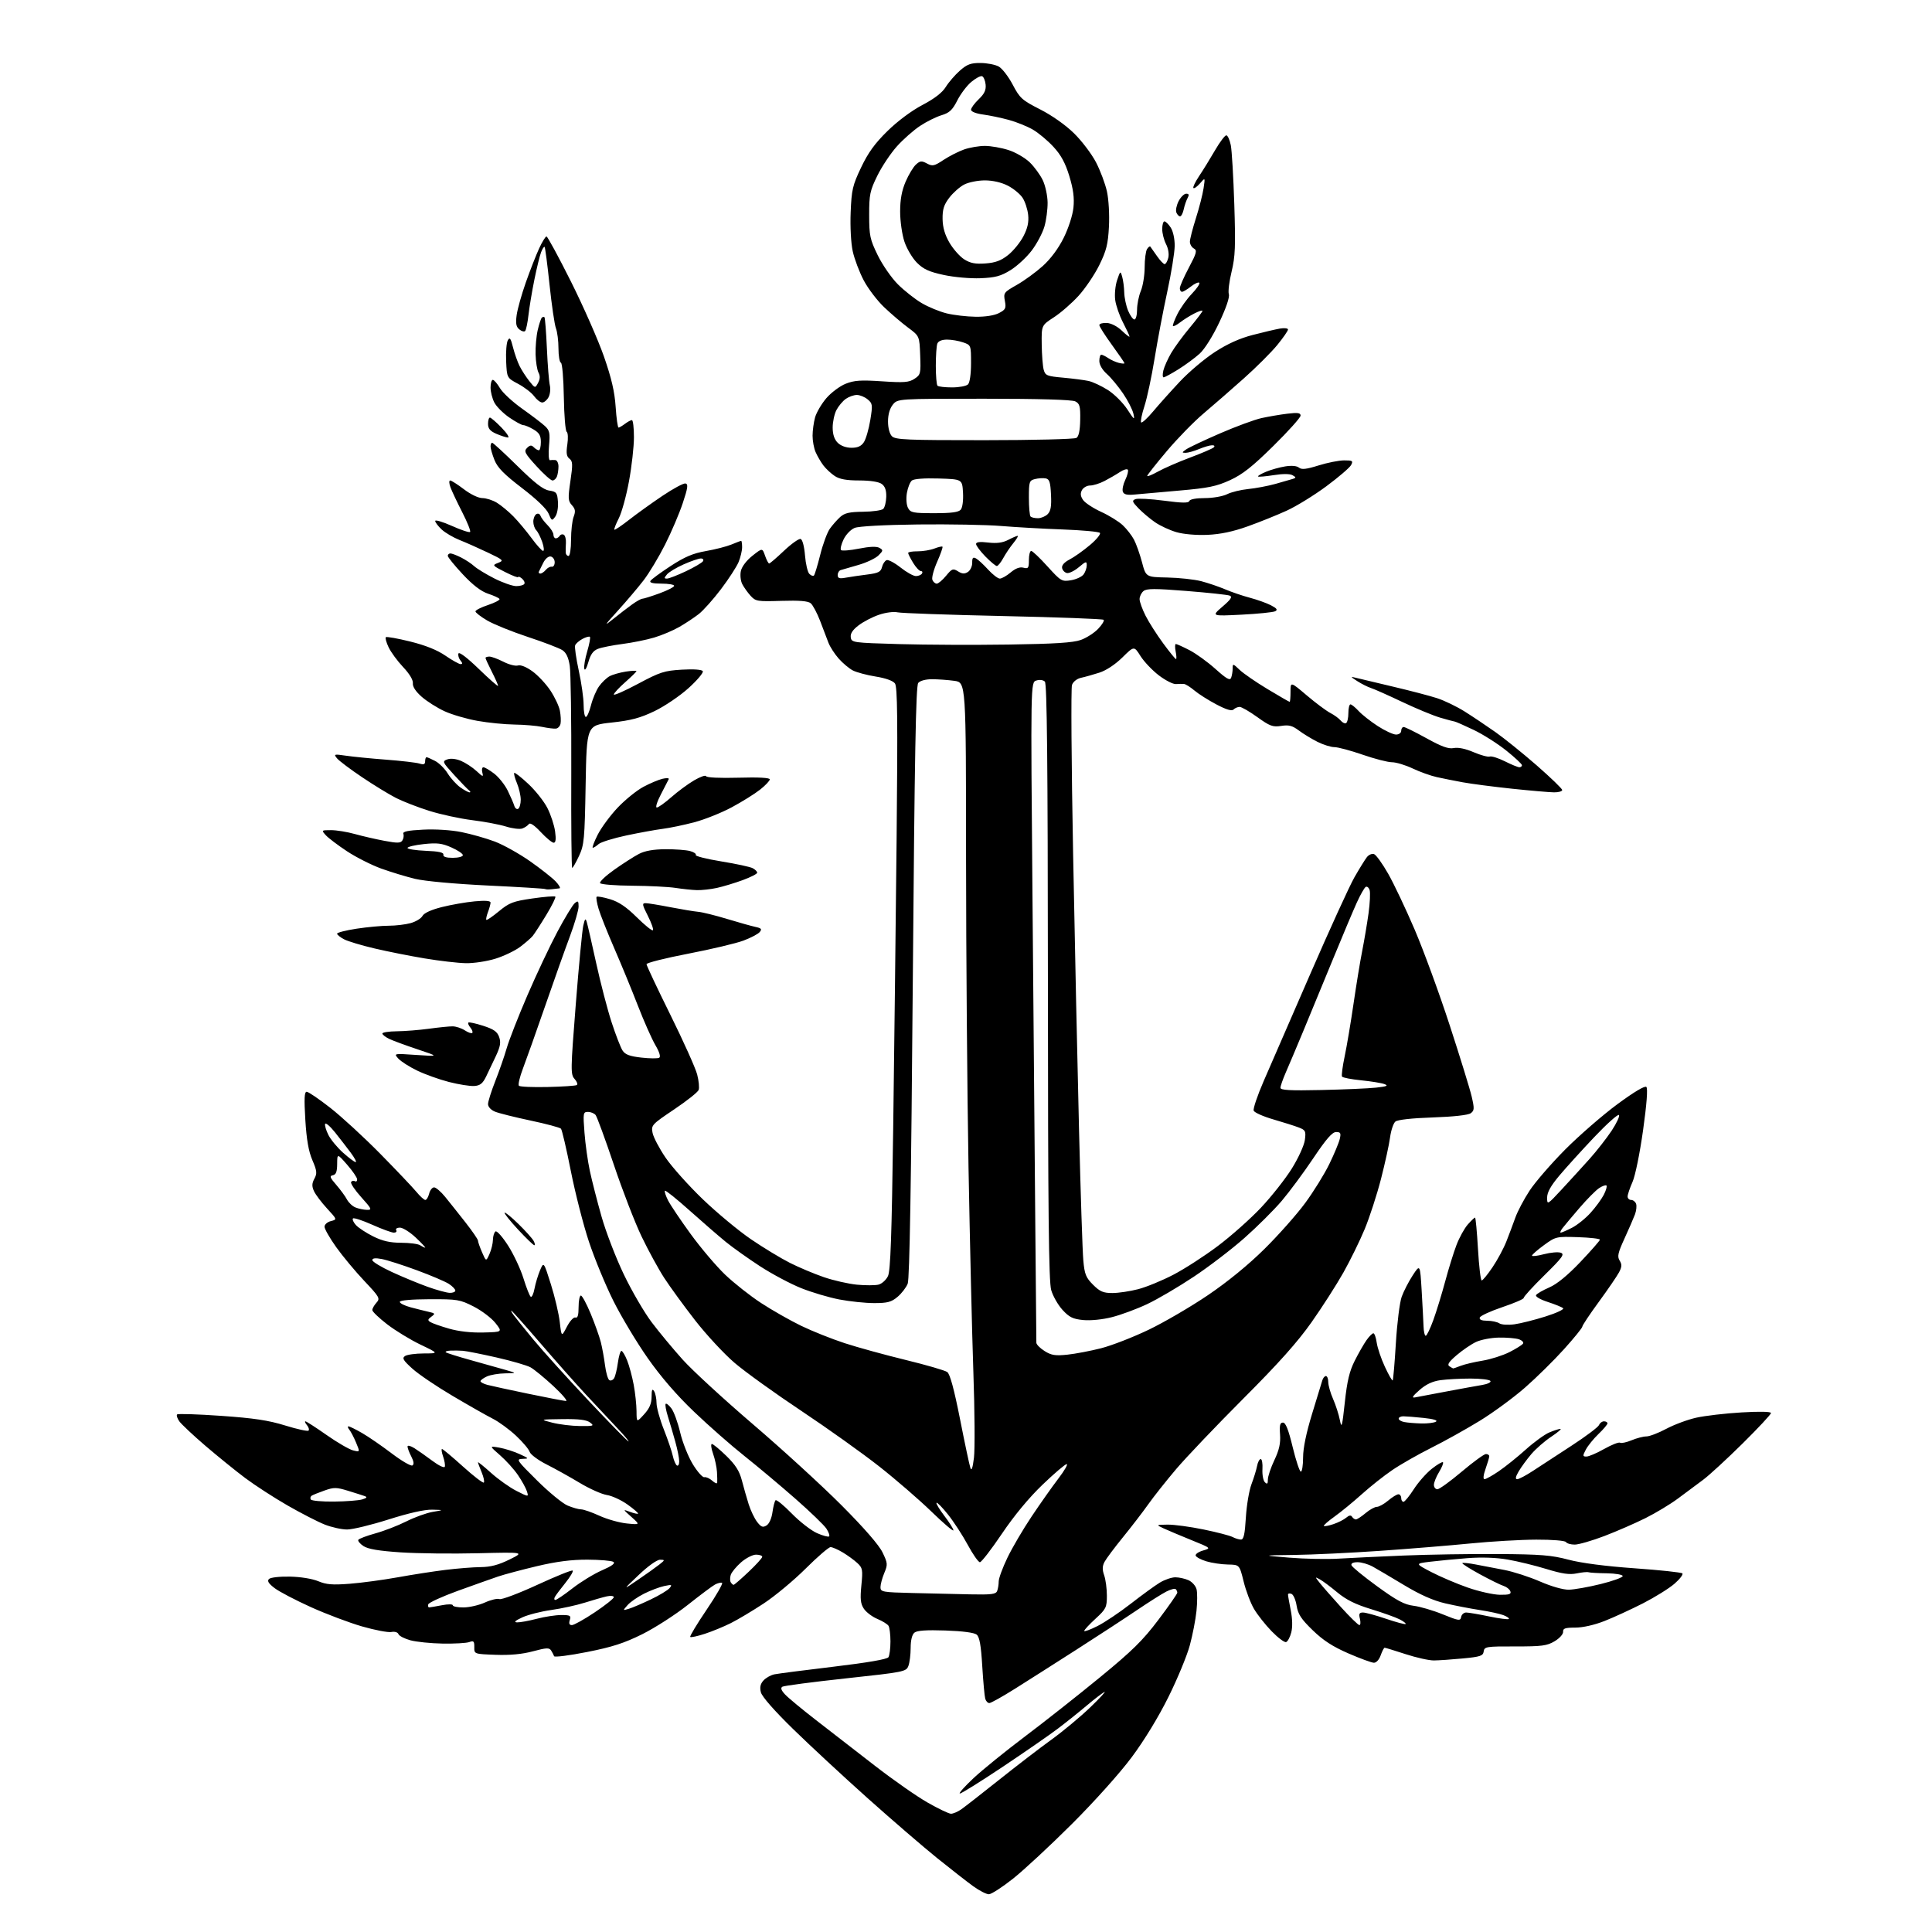 <?xml version="1.0" encoding="UTF-8" standalone="no"?>
<svg 
  version="1.1" 
  xmlns="http://www.w3.org/2000/svg" 
  xmlns:xlink="http://www.w3.org/1999/xlink" 
  xmlns:svg="http://www.w3.org/2000/svg"
  xmlns:rdf="http://www.w3.org/1999/02/22-rdf-syntax-ns#"
  xmlns:cc="http://creativecommons.org/ns#"
  xmlns:dc="http://purl.org/dc/elements/1.1/"
  viewBox="0 0 768 768"
  width="768"
  height="768"
>
<style>svg {background-color: white; }</style>"
<path stroke="none" fill="black" fill-rule="evenodd" d="M393.08,753.00C392.10,753.00 389.32,751.57 386.90,749.83C384.48,748.08 378.00,743.03 372.50,738.60C367.00,734.16 354.62,723.50 345.00,714.90C335.38,706.30 322.02,693.92 315.33,687.38C307.81,680.04 302.89,674.43 302.46,672.71C301.96,670.72 302.26,669.37 303.49,668.02C304.43,666.97 306.40,665.87 307.85,665.57C309.31,665.27 319.92,663.90 331.43,662.53C344.82,660.93 352.65,659.58 353.17,658.77C353.61,658.07 353.97,655.25 353.97,652.50C353.97,649.75 353.62,646.95 353.20,646.29C352.78,645.62 350.77,644.38 348.73,643.53C346.70,642.68 344.30,640.86 343.39,639.48C342.07,637.47 341.88,635.61 342.41,630.19C343.03,623.97 342.89,623.25 340.79,621.32C339.53,620.16 336.93,618.26 335.00,617.11C333.07,615.95 330.90,615.01 330.17,615.00C329.44,615.00 324.97,618.85 320.25,623.55C315.53,628.25 308.03,634.48 303.58,637.41C299.14,640.33 293.25,643.85 290.50,645.22C287.75,646.60 283.11,648.51 280.19,649.46C277.26,650.42 274.65,650.98 274.38,650.71C274.11,650.44 277.05,645.56 280.91,639.86C284.77,634.16 287.52,629.36 287.02,629.19C286.52,629.01 285.26,629.32 284.23,629.88C283.19,630.43 278.33,634.07 273.42,637.96C268.52,641.85 260.37,647.09 255.32,649.61C248.13,653.18 243.35,654.73 233.35,656.70C226.33,658.09 220.44,658.84 220.27,658.37C220.10,657.89 219.57,656.87 219.09,656.11C218.34,654.93 217.23,654.98 211.85,656.42C207.57,657.57 202.74,658.02 197.00,657.81C188.50,657.50 188.50,657.50 188.54,654.75C188.57,652.40 188.28,652.11 186.54,652.75C185.42,653.16 180.66,653.43 175.97,653.35C171.28,653.27 165.52,652.68 163.17,652.05C160.82,651.41 158.67,650.31 158.40,649.60C158.11,648.84 156.91,648.48 155.54,648.75C154.25,648.99 149.04,648.00 143.96,646.54C138.89,645.08 129.74,641.63 123.62,638.87C117.50,636.11 111.00,632.71 109.17,631.31C106.75,629.47 106.13,628.47 106.92,627.68C107.54,627.06 111.15,626.65 115.26,626.73C119.47,626.81 124.18,627.58 126.50,628.55C129.70,629.90 132.19,630.10 139.00,629.57C143.67,629.21 152.22,628.06 158.00,627.02C163.78,625.97 172.35,624.64 177.05,624.06C181.76,623.48 188.06,622.98 191.05,622.95C195.00,622.92 198.16,622.09 202.50,619.95C208.50,616.99 208.50,616.99 190.00,617.44C179.82,617.69 166.00,617.53 159.29,617.09C150.61,616.51 146.33,615.79 144.50,614.60C143.09,613.67 142.16,612.54 142.44,612.10C142.72,611.65 145.77,610.50 149.22,609.54C152.68,608.59 158.20,606.45 161.50,604.79C164.80,603.13 169.53,601.42 172.00,601.00C176.50,600.24 176.50,600.24 171.80,600.12C168.80,600.04 162.53,601.45 154.50,604.00C147.57,606.20 140.14,608.00 137.99,608.00C135.84,608.00 131.83,607.12 129.09,606.04C126.35,604.95 119.69,601.54 114.30,598.44C108.91,595.34 101.35,590.44 97.50,587.56C93.65,584.67 86.51,578.89 81.62,574.70C76.74,570.51 72.09,566.14 71.27,564.98C70.46,563.82 70.07,562.60 70.41,562.26C70.75,561.92 78.61,562.17 87.89,562.82C100.95,563.73 106.72,564.60 113.38,566.66C118.12,568.13 122.29,569.04 122.64,568.69C123.00,568.34 122.72,567.36 122.02,566.52C121.32,565.69 121.05,565.00 121.41,565.00C121.77,565.00 125.55,567.44 129.80,570.42C134.06,573.41 138.80,576.16 140.34,576.55C143.13,577.25 143.13,577.25 141.54,573.45C140.67,571.36 139.46,569.06 138.86,568.33C138.25,567.60 138.11,567.00 138.54,567.00C138.97,567.00 141.39,568.19 143.91,569.64C146.44,571.09 151.74,574.74 155.69,577.74C159.65,580.74 163.36,582.90 163.94,582.54C164.65,582.10 164.50,580.94 163.50,578.99C162.67,577.40 162.00,575.62 162.00,575.03C162.00,574.42 163.21,574.72 164.75,575.69C166.26,576.65 169.52,578.94 171.98,580.78C174.46,582.63 176.62,583.64 176.82,583.04C177.02,582.45 176.71,580.62 176.14,578.98C175.57,577.34 175.38,576.00 175.71,576.00C176.04,576.00 179.79,579.13 184.03,582.96C188.27,586.79 192.01,589.66 192.33,589.34C192.65,589.01 192.26,587.17 191.46,585.25C190.66,583.33 190.00,581.54 190.00,581.29C190.00,581.03 192.34,582.92 195.20,585.49C198.07,588.07 202.61,591.29 205.29,592.65C210.17,595.12 210.17,595.12 209.45,592.81C209.05,591.54 207.44,588.63 205.88,586.34C204.31,584.05 201.11,580.51 198.76,578.47C194.50,574.76 194.50,574.76 198.50,575.46C200.70,575.85 204.30,576.99 206.50,578.00C210.32,579.75 210.37,579.84 207.70,579.92C205.05,580.00 205.38,580.48 213.47,588.49C218.18,593.17 223.66,597.67 225.64,598.49C227.62,599.32 230.03,600.00 231.00,600.00C231.97,600.00 235.25,601.14 238.30,602.54C241.35,603.93 246.24,605.31 249.17,605.60C254.50,606.13 254.50,606.13 251.00,603.01C247.52,599.91 247.51,599.90 250.39,600.97C251.98,601.57 253.44,601.89 253.64,601.70C253.83,601.50 251.97,599.88 249.50,598.11C247.02,596.33 243.31,594.61 241.25,594.29C239.19,593.97 234.35,591.81 230.49,589.49C226.64,587.17 220.71,583.87 217.32,582.16C213.92,580.45 210.88,578.18 210.54,577.13C210.21,576.07 207.76,573.18 205.11,570.70C202.45,568.22 198.31,565.18 195.89,563.96C193.48,562.74 186.28,558.65 179.90,554.88C173.51,551.11 166.31,546.24 163.90,544.04C160.25,540.74 159.76,539.89 161.00,539.04C161.82,538.49 165.19,538.02 168.47,538.02C174.44,538.00 174.44,538.00 167.15,534.51C163.15,532.59 157.20,528.96 153.93,526.45C150.67,523.94 148.00,521.38 148.00,520.77C148.00,520.16 148.74,518.84 149.64,517.85C151.18,516.14 150.90,515.63 144.79,509.16C141.22,505.38 136.21,499.35 133.65,495.77C131.09,492.18 129.00,488.52 129.00,487.64C129.00,486.76 130.14,485.75 131.52,485.41C134.04,484.77 134.04,484.77 130.00,480.38C127.78,477.97 125.44,474.87 124.81,473.49C123.93,471.56 123.97,470.42 124.98,468.54C126.11,466.43 126.00,465.43 124.17,461.17C122.66,457.66 121.86,453.05 121.37,445.12C120.86,436.67 120.99,434.00 121.92,434.00C122.59,434.00 126.82,436.88 131.32,440.40C135.82,443.93 144.75,452.14 151.16,458.65C157.57,465.17 164.02,471.96 165.50,473.75C166.97,475.54 168.58,477.00 169.07,477.00C169.56,477.00 170.24,475.88 170.59,474.50C170.93,473.13 171.82,472.00 172.55,472.00C173.29,472.00 175.26,473.69 176.94,475.75C178.62,477.81 182.24,482.37 185.00,485.88C187.75,489.39 190.00,492.66 190.00,493.16C190.00,493.66 190.73,495.74 191.61,497.78C193.23,501.50 193.23,501.50 194.57,498.50C195.31,496.85 195.93,494.29 195.95,492.81C195.98,491.33 196.45,489.84 196.99,489.51C197.54,489.17 199.79,491.73 202.01,495.20C204.22,498.66 206.97,504.54 208.11,508.25C209.26,511.96 210.55,515.22 210.99,515.49C211.42,515.76 212.10,514.30 212.48,512.24C212.87,510.18 213.85,506.93 214.66,505.00C216.14,501.50 216.14,501.50 218.98,510.50C220.54,515.45 222.13,522.20 222.51,525.50C223.21,531.50 223.21,531.50 225.35,527.39C226.55,525.10 228.05,523.48 228.75,523.73C229.63,524.04 230.00,522.82 230.00,519.58C230.00,517.06 230.41,515.00 230.91,515.00C231.41,515.00 233.16,518.26 234.82,522.25C236.47,526.24 238.27,531.30 238.83,533.50C239.39,535.70 240.14,539.86 240.51,542.75C240.88,545.64 241.65,548.28 242.21,548.63C242.77,548.97 243.62,548.64 244.10,547.88C244.58,547.12 245.26,544.36 245.61,541.75C245.97,539.14 246.60,537.00 247.02,537.00C247.44,537.00 248.47,538.71 249.30,540.80C250.14,542.89 251.31,547.25 251.91,550.49C252.51,553.72 253.01,558.42 253.03,560.93C253.06,565.50 253.06,565.50 256.03,562.23C258.20,559.85 259.00,557.96 259.02,555.23C259.03,552.46 259.28,551.88 260.00,553.00C260.53,553.83 260.98,555.95 260.98,557.72C260.99,559.50 262.29,564.22 263.88,568.22C265.46,572.23 267.07,576.96 267.45,578.74C267.84,580.52 268.57,582.23 269.08,582.55C269.58,582.86 270.00,582.12 270.00,580.90C270.00,579.68 269.30,576.16 268.44,573.09C267.59,570.01 266.26,565.49 265.49,563.04C264.72,560.58 264.33,558.34 264.62,558.05C264.90,557.76 265.94,558.59 266.91,559.89C267.89,561.18 269.45,565.47 270.38,569.42C271.31,573.36 273.57,579.05 275.40,582.05C277.23,585.05 279.30,587.37 279.99,587.21C280.68,587.05 282.09,587.68 283.13,588.61C284.16,589.55 285.05,589.90 285.10,589.40C285.16,588.91 285.12,586.98 285.01,585.13C284.91,583.27 284.21,580.01 283.46,577.88C282.70,575.75 282.49,574.00 282.98,574.00C283.47,574.00 286.06,576.14 288.74,578.75C292.39,582.31 293.93,584.75 294.91,588.50C295.62,591.25 296.84,595.52 297.62,598.00C298.41,600.48 299.92,603.62 300.98,605.00C302.56,607.04 303.24,607.30 304.71,606.39C305.76,605.75 306.73,603.58 307.06,601.16C307.38,598.89 307.93,596.74 308.29,596.38C308.65,596.02 311.55,598.38 314.72,601.64C317.90,604.89 322.42,608.40 324.76,609.44C327.10,610.47 329.28,611.06 329.59,610.74C329.90,610.43 329.42,609.05 328.52,607.67C327.62,606.30 322.07,600.94 316.19,595.78C310.31,590.62 301.22,582.99 295.98,578.83C290.74,574.68 281.72,566.76 275.94,561.23C269.00,554.61 262.71,547.33 257.46,539.84C253.09,533.61 246.96,523.39 243.84,517.15C240.72,510.91 236.35,500.33 234.12,493.63C231.89,486.93 228.65,474.26 226.91,465.47C225.17,456.69 223.41,449.13 222.99,448.67C222.58,448.21 217.12,446.75 210.87,445.43C204.62,444.11 198.26,442.52 196.75,441.89C195.15,441.23 194.00,439.98 194.00,438.90C194.00,437.89 195.29,433.78 196.87,429.78C198.45,425.77 200.50,419.88 201.42,416.68C202.34,413.48 206.04,404.03 209.64,395.68C213.24,387.33 218.61,375.95 221.57,370.39C224.53,364.83 227.64,359.71 228.48,359.02C229.77,357.94 230.00,358.14 230.00,360.35C230.00,361.78 228.44,367.13 226.54,372.23C224.63,377.33 220.19,389.82 216.67,400.00C213.15,410.18 209.20,421.28 207.90,424.69C206.60,428.09 205.87,431.21 206.28,431.61C206.68,432.02 211.83,432.24 217.72,432.10C223.60,431.97 228.81,431.62 229.28,431.33C229.75,431.04 229.36,429.95 228.41,428.90C226.79,427.11 226.81,425.51 228.88,399.25C230.08,383.99 231.42,369.93 231.85,368.00C232.49,365.16 232.76,364.88 233.24,366.50C233.58,367.60 235.27,374.99 237.01,382.93C238.75,390.87 241.51,401.44 243.14,406.43C244.77,411.42 246.72,416.45 247.48,417.61C248.53,419.22 250.34,419.89 254.95,420.41C258.29,420.79 261.49,420.82 262.06,420.46C262.70,420.07 262.12,418.17 260.51,415.43C259.10,413.02 255.97,405.97 253.57,399.77C251.17,393.57 246.95,383.32 244.20,377.00C241.45,370.68 238.63,363.58 237.94,361.24C237.25,358.90 236.90,356.76 237.17,356.49C237.45,356.22 239.85,356.65 242.51,357.45C245.99,358.50 248.99,360.53 253.15,364.65C256.34,367.80 259.21,370.12 259.54,369.79C259.87,369.47 258.97,366.90 257.55,364.10C255.24,359.54 255.15,359.00 256.73,359.03C257.70,359.05 262.10,359.77 266.50,360.63C270.90,361.48 275.85,362.30 277.50,362.45C279.15,362.59 284.32,363.87 289.00,365.29C293.68,366.71 298.78,368.14 300.34,368.47C302.65,368.97 302.96,369.34 302.00,370.50C301.35,371.29 298.43,372.82 295.51,373.91C292.59,375.00 282.73,377.34 273.60,379.10C264.47,380.86 257.00,382.74 257.00,383.28C257.00,383.81 261.26,392.85 266.47,403.37C271.67,413.89 276.47,424.57 277.13,427.10C277.79,429.62 278.06,432.41 277.72,433.28C277.39,434.16 272.99,437.65 267.95,441.03C259.07,447.00 258.81,447.29 259.41,450.35C259.75,452.08 262.07,456.51 264.57,460.18C267.07,463.85 273.71,471.28 279.33,476.68C284.95,482.08 293.58,489.25 298.52,492.62C303.46,495.99 310.43,500.21 314.00,502.01C317.57,503.81 323.65,506.37 327.50,507.69C331.35,509.01 337.27,510.35 340.64,510.68C344.02,511.00 347.88,510.99 349.22,510.66C350.56,510.32 352.25,508.80 352.98,507.27C353.99,505.14 354.47,491.49 355.06,448.50C355.48,417.70 356.09,365.70 356.42,332.95C356.89,285.95 356.75,273.04 355.76,271.68C354.98,270.62 352.06,269.57 348.12,268.94C344.61,268.38 340.51,267.28 339.01,266.51C337.52,265.73 334.97,263.59 333.35,261.75C331.73,259.90 329.91,257.07 329.30,255.45C328.70,253.83 327.21,249.93 326.00,246.79C324.79,243.65 323.11,240.51 322.27,239.80C321.18,238.91 317.75,238.63 310.62,238.85C301.08,239.15 300.38,239.04 298.37,236.84C297.21,235.55 295.71,233.46 295.06,232.19C294.40,230.91 294.15,228.59 294.51,226.97C294.88,225.25 296.77,222.76 299.09,220.93C303.04,217.80 303.04,217.80 304.12,220.90C304.71,222.61 305.45,224.00 305.75,224.00C306.06,224.00 308.72,221.72 311.67,218.92C314.63,216.13 317.59,214.03 318.27,214.25C318.99,214.49 319.71,217.22 320.00,220.78C320.27,224.15 321.05,227.46 321.73,228.13C322.41,228.81 323.23,229.10 323.55,228.78C323.88,228.46 325.00,224.74 326.06,220.52C327.11,216.30 328.83,211.64 329.88,210.17C330.93,208.70 332.78,206.60 334.00,205.50C335.74,203.93 337.68,203.48 343.13,203.43C346.93,203.39 350.53,202.87 351.12,202.28C351.71,201.69 352.24,199.53 352.30,197.49C352.37,194.91 351.82,193.34 350.51,192.38C349.32,191.52 345.98,191.00 341.56,190.99C336.50,190.99 333.74,190.49 331.82,189.22C330.35,188.25 328.31,186.34 327.28,184.98C326.26,183.62 324.88,181.24 324.21,179.70C323.54,178.16 323.00,175.24 323.01,173.20C323.01,171.17 323.46,167.90 324.00,165.93C324.55,163.97 326.56,160.54 328.47,158.30C330.39,156.07 333.84,153.48 336.14,152.56C339.57,151.19 342.16,151.01 350.63,151.58C359.40,152.17 361.33,152.02 363.51,150.58C365.95,148.99 366.07,148.51 365.79,141.25C365.50,133.59 365.50,133.59 361.00,130.25C358.52,128.41 354.25,124.77 351.50,122.16C348.75,119.56 345.08,114.74 343.35,111.46C341.62,108.18 339.66,102.99 338.98,99.91C338.27,96.69 337.92,90.13 338.15,84.40C338.51,75.44 338.91,73.71 342.30,66.58C345.10,60.69 347.75,57.02 352.77,52.10C356.80,48.14 362.38,43.99 366.68,41.73C371.49,39.21 374.55,36.84 375.97,34.55C377.13,32.68 379.65,29.76 381.57,28.07C384.44,25.55 385.92,25.01 389.78,25.04C392.38,25.05 395.62,25.69 397.00,26.44C398.38,27.20 400.88,30.45 402.57,33.66C405.40,39.04 406.25,39.81 413.50,43.50C418.21,45.90 423.60,49.71 426.95,53.00C430.03,56.02 433.95,61.20 435.67,64.50C437.39,67.80 439.35,73.03 440.03,76.13C440.73,79.31 441.07,85.40 440.82,90.13C440.45,97.09 439.81,99.66 436.98,105.40C435.11,109.20 431.38,114.70 428.70,117.64C426.02,120.57 421.62,124.40 418.91,126.15C414.00,129.34 414.00,129.34 414.10,136.92C414.15,141.09 414.51,145.62 414.89,147.00C415.52,149.28 416.21,149.56 422.62,150.13C426.49,150.48 431.03,151.07 432.72,151.44C434.41,151.81 437.86,153.43 440.41,155.04C442.95,156.65 446.42,160.12 448.13,162.74C450.84,166.92 451.14,167.13 450.56,164.50C450.20,162.85 448.34,159.20 446.43,156.40C444.52,153.59 441.62,150.10 439.98,148.64C438.18,147.04 437.00,145.00 437.00,143.49C437.00,142.12 437.35,141.00 437.78,141.00C438.21,141.00 439.44,141.61 440.53,142.34C441.61,143.08 443.51,143.94 444.75,144.25C445.99,144.56 447.00,144.62 447.00,144.39C447.00,144.16 444.75,140.88 442.00,137.09C439.25,133.31 437.00,129.77 437.00,129.23C437.00,128.68 438.33,128.30 439.95,128.38C441.70,128.47 444.14,129.72 445.95,131.45C447.63,133.06 449.00,134.11 449.00,133.78C449.00,133.45 447.84,130.95 446.42,128.21C445.00,125.48 443.60,121.44 443.31,119.24C443.01,117.04 443.35,113.49 444.07,111.37C445.31,107.66 445.40,107.60 446.08,110.00C446.48,111.38 446.85,114.20 446.90,116.28C446.96,118.36 447.65,121.62 448.45,123.53C449.25,125.44 450.37,127.00 450.95,127.00C451.53,127.00 452.00,125.25 452.00,123.12C452.00,120.99 452.68,117.63 453.50,115.65C454.32,113.68 455.01,109.46 455.02,106.28C455.02,103.10 455.45,99.84 455.96,99.03C456.47,98.22 457.06,97.77 457.27,98.03C457.48,98.29 458.66,99.96 459.89,101.75C461.13,103.54 462.51,105.00 462.96,105.00C463.41,105.00 464.07,103.87 464.41,102.49C464.78,101.02 464.41,98.77 463.52,97.04C462.68,95.42 462.00,92.73 462.00,91.05C462.00,89.37 462.40,88.00 462.88,88.00C463.37,88.00 464.50,89.11 465.38,90.46C466.32,91.90 466.98,94.94 466.96,97.71C466.94,100.35 465.61,108.58 464.00,116.00C462.39,123.42 460.13,135.35 458.97,142.50C457.81,149.65 456.00,158.16 454.94,161.42C453.88,164.68 453.29,167.60 453.62,167.92C453.96,168.24 456.09,166.28 458.37,163.57C460.64,160.85 465.43,155.51 469.00,151.70C472.57,147.88 478.83,142.60 482.91,139.95C487.88,136.71 492.80,134.49 497.91,133.17C502.08,132.08 506.96,130.94 508.75,130.62C510.54,130.31 512.00,130.47 512.00,130.99C512.00,131.50 510.09,134.27 507.75,137.13C505.41,140.00 499.42,145.98 494.44,150.42C489.46,154.86 482.26,161.14 478.44,164.36C474.62,167.58 468.03,174.33 463.79,179.36C459.54,184.39 456.06,188.81 456.04,189.18C456.02,189.55 457.91,188.79 460.25,187.49C462.59,186.18 468.32,183.68 473.00,181.92C477.68,180.17 481.93,178.34 482.45,177.87C483.02,177.34 482.78,177.00 481.82,177.00C480.95,177.00 478.63,177.67 476.65,178.50C474.68,179.32 472.27,180.00 471.31,180.00C469.74,180.00 469.77,179.85 471.53,178.63C472.61,177.87 478.68,175.01 485.00,172.27C491.32,169.53 498.75,166.79 501.50,166.19C504.25,165.59 508.86,164.80 511.75,164.45C515.89,163.95 517.00,164.11 517.00,165.21C517.00,165.98 512.13,171.41 506.18,177.27C497.82,185.52 493.91,188.60 488.93,190.88C483.56,193.34 480.28,194.01 469.00,194.99C461.57,195.64 453.57,196.35 451.22,196.57C448.04,196.88 446.78,196.59 446.35,195.47C446.03,194.64 446.47,192.52 447.31,190.77C448.16,189.02 448.62,187.20 448.34,186.74C448.05,186.27 446.62,186.69 445.16,187.66C443.70,188.63 440.94,190.23 439.04,191.21C437.13,192.20 434.56,193.00 433.32,193.00C432.08,193.00 430.63,193.83 430.08,194.85C429.38,196.17 429.51,197.28 430.56,198.78C431.36,199.92 434.60,202.04 437.76,203.49C440.92,204.93 444.78,207.33 446.34,208.81C447.90,210.29 449.90,212.85 450.77,214.50C451.65,216.15 453.08,220.18 453.95,223.45C455.52,229.40 455.52,229.40 464.01,229.57C468.68,229.67 474.75,230.32 477.50,231.03C480.25,231.75 484.52,233.20 487.00,234.26C489.48,235.32 493.89,236.83 496.80,237.60C499.72,238.37 503.51,239.73 505.22,240.61C507.56,241.82 507.99,242.42 506.92,242.98C506.14,243.39 500.11,244.01 493.52,244.34C481.54,244.95 481.54,244.95 485.95,241.15C489.32,238.25 490.00,237.21 488.81,236.76C487.96,236.43 480.25,235.60 471.68,234.92C459.03,233.91 455.81,233.92 454.55,234.96C453.70,235.67 453.00,237.10 453.00,238.16C453.00,239.21 454.08,242.19 455.39,244.78C456.71,247.38 459.86,252.31 462.39,255.75C464.92,259.19 467.21,262.00 467.47,262.00C467.74,262.00 467.68,260.65 467.35,259.00C467.02,257.35 467.05,256.00 467.41,256.00C467.77,256.00 470.19,257.09 472.78,258.42C475.38,259.75 480.04,263.12 483.15,265.91C487.60,269.90 488.92,270.64 489.40,269.41C489.73,268.54 490.00,266.89 490.00,265.73C490.00,263.72 490.12,263.74 492.75,266.26C494.26,267.71 499.28,271.17 503.91,273.95C508.53,276.73 512.47,279.00 512.66,279.00C512.85,279.00 513.00,277.19 513.00,274.97C513.00,270.95 513.00,270.95 519.46,276.43C523.01,279.44 527.20,282.57 528.78,283.39C530.36,284.20 532.23,285.57 532.94,286.42C533.65,287.28 534.63,287.73 535.11,287.43C535.60,287.13 536.00,285.33 536.00,283.44C536.00,281.55 536.37,280.00 536.83,280.00C537.28,280.00 538.74,281.19 540.08,282.64C541.41,284.09 544.84,286.79 547.70,288.64C550.56,290.49 553.83,292.00 554.95,292.00C556.11,292.00 557.00,291.35 557.00,290.50C557.00,289.68 557.44,289.00 557.99,289.00C558.53,289.00 562.60,291.01 567.04,293.46C573.12,296.82 575.80,297.79 577.90,297.37C579.65,297.02 582.60,297.63 585.79,299.01C588.60,300.21 591.48,300.99 592.20,300.74C592.91,300.49 595.62,301.34 598.22,302.64C600.81,303.94 603.40,305.00 603.97,305.00C604.54,305.00 605.00,304.63 605.00,304.18C605.00,303.73 602.19,301.10 598.75,298.35C595.31,295.59 589.47,291.89 585.77,290.13C582.07,288.36 578.69,286.88 578.27,286.83C577.85,286.78 575.25,286.08 572.50,285.28C569.75,284.47 562.95,281.66 557.39,279.02C551.83,276.38 546.24,273.89 544.96,273.49C543.68,273.08 541.26,271.86 539.57,270.78C536.78,268.99 536.73,268.86 539.00,269.44C540.38,269.79 547.01,271.37 553.74,272.95C560.47,274.53 568.34,276.59 571.24,277.53C574.13,278.46 579.09,280.86 582.27,282.86C585.44,284.86 590.91,288.52 594.43,291.00C597.95,293.48 605.37,299.46 610.92,304.30C616.46,309.15 621.00,313.53 621.00,314.05C621.00,314.57 619.54,314.99 617.75,314.97C615.96,314.95 608.42,314.30 601.00,313.52C593.58,312.73 584.80,311.59 581.50,310.98C578.20,310.38 573.53,309.44 571.13,308.91C568.72,308.38 564.40,306.83 561.53,305.47C558.66,304.11 554.96,303.00 553.31,303.00C551.67,303.00 546.42,301.65 541.66,300.00C536.90,298.35 531.86,297.00 530.46,297.00C529.06,297.00 526.03,296.05 523.71,294.89C521.39,293.72 518.06,291.69 516.29,290.37C513.72,288.44 512.33,288.08 509.29,288.56C505.97,289.08 504.79,288.65 499.83,285.08C496.71,282.83 493.53,281.00 492.78,281.00C492.02,281.00 490.93,281.47 490.37,282.03C489.65,282.75 487.53,282.12 483.55,280.03C480.38,278.36 476.44,275.87 474.81,274.49C473.18,273.12 471.32,271.95 470.67,271.89C470.03,271.83 468.58,271.85 467.45,271.93C466.33,272.02 463.28,270.46 460.67,268.48C458.07,266.49 454.79,263.04 453.38,260.81C450.82,256.75 450.82,256.75 446.15,261.36C443.31,264.15 439.71,266.53 436.99,267.40C434.52,268.19 431.25,269.11 429.71,269.44C428.09,269.80 426.60,270.98 426.13,272.28C425.70,273.50 425.90,303.75 426.58,339.50C427.26,375.25 428.32,424.75 428.94,449.50C429.55,474.25 430.31,497.40 430.63,500.95C431.12,506.53 431.65,507.85 434.50,510.70C437.23,513.43 438.56,514.00 442.19,514.00C444.60,514.00 449.22,513.31 452.44,512.47C455.66,511.64 461.94,509.06 466.40,506.74C470.85,504.43 478.82,499.29 484.10,495.31C489.39,491.34 497.12,484.46 501.30,480.02C505.47,475.59 510.98,468.60 513.54,464.49C516.10,460.38 518.42,455.31 518.70,453.18C519.17,449.67 518.97,449.24 516.36,448.22C514.79,447.61 510.21,446.15 506.20,444.99C502.18,443.83 498.65,442.26 498.36,441.50C498.07,440.73 499.85,435.47 502.31,429.80C504.78,424.14 513.11,404.99 520.82,387.25C528.53,369.51 536.44,352.18 538.40,348.75C540.37,345.31 542.60,341.70 543.36,340.73C544.12,339.76 545.41,339.22 546.22,339.53C547.04,339.84 549.55,343.34 551.81,347.30C554.07,351.26 558.81,361.25 562.34,369.50C565.87,377.75 572.14,394.85 576.26,407.50C580.39,420.15 584.33,432.94 585.02,435.91C586.13,440.71 586.09,441.46 584.63,442.53C583.61,443.27 577.76,443.92 569.55,444.20C561.28,444.48 555.57,445.11 554.69,445.84C553.90,446.50 552.95,449.34 552.57,452.15C552.20,454.97 550.57,462.40 548.96,468.67C547.34,474.95 544.43,483.90 542.50,488.57C540.56,493.24 536.75,501.02 534.02,505.86C531.30,510.70 525.61,519.57 521.38,525.58C515.83,533.46 508.27,541.93 494.21,556.00C483.50,566.73 471.49,579.33 467.53,584.00C463.57,588.67 458.57,594.98 456.44,598.00C454.30,601.02 449.80,606.88 446.44,611.01C443.07,615.15 439.77,619.56 439.09,620.83C438.17,622.55 438.13,623.93 438.93,626.22C439.52,627.91 440.00,631.55 440.00,634.31C440.00,638.97 439.68,639.61 435.50,643.45C433.02,645.72 431.00,647.91 431.00,648.31C431.00,648.71 433.36,647.84 436.25,646.39C439.14,644.93 445.11,640.93 449.52,637.49C453.93,634.06 459.11,630.29 461.02,629.13C462.93,627.96 465.72,627.01 467.20,627.00C468.69,627.00 471.06,627.53 472.48,628.17C473.89,628.82 475.32,630.43 475.65,631.76C475.99,633.08 475.97,636.96 475.62,640.38C475.27,643.79 474.08,649.94 472.97,654.04C471.86,658.15 468.06,667.35 464.51,674.50C460.59,682.43 454.89,691.79 449.89,698.50C445.19,704.82 435.06,716.12 426.10,725.06C417.52,733.62 406.98,743.40 402.68,746.81C398.39,750.21 394.07,753.00 393.08,753.00zM378.03,720.99C378.87,721.00 380.67,720.23 382.03,719.30C383.39,718.36 390.17,713.07 397.10,707.55C404.03,702.02 413.44,694.80 418.01,691.50C422.58,688.20 429.51,682.43 433.41,678.68C437.31,674.93 439.82,672.19 439.00,672.60C438.18,673.01 435.02,675.43 432.00,677.98C428.98,680.54 423.80,684.67 420.50,687.17C417.20,689.67 407.33,696.50 398.56,702.36C389.80,708.21 382.15,712.98 381.56,712.96C380.98,712.93 383.43,710.18 387.00,706.84C390.57,703.50 399.80,696.03 407.50,690.23C415.20,684.43 428.58,673.88 437.23,666.78C450.14,656.19 454.30,652.09 460.48,643.90C464.62,638.41 468.00,633.56 468.00,633.12C468.00,632.69 467.72,632.05 467.37,631.71C467.03,631.36 465.34,631.80 463.62,632.68C461.91,633.55 456.68,636.86 452.00,640.02C447.32,643.19 436.52,650.24 428.00,655.70C419.48,661.16 408.43,668.18 403.46,671.31C398.48,674.44 393.90,677.00 393.27,677.00C392.65,677.00 391.91,676.21 391.64,675.25C391.37,674.29 390.84,668.45 390.46,662.28C389.97,654.06 389.38,650.73 388.25,649.79C387.29,649.00 382.67,648.38 375.85,648.15C368.21,647.89 364.53,648.15 363.49,649.01C362.55,649.79 362.00,652.02 362.00,655.06C362.00,657.70 361.60,660.93 361.10,662.23C360.23,664.52 359.43,664.68 336.18,667.19C322.96,668.62 311.64,670.11 311.00,670.50C310.21,670.99 310.55,671.95 312.11,673.61C313.35,674.93 318.89,679.52 324.43,683.81C329.97,688.10 340.43,696.21 347.67,701.82C354.91,707.44 364.36,714.05 368.67,716.51C372.98,718.97 377.19,720.99 378.03,720.99zM546.15,660.97C545.24,660.95 540.67,659.28 536.00,657.25C529.78,654.55 525.97,652.08 521.80,648.03C517.23,643.60 515.97,641.67 515.43,638.31C515.07,636.01 514.14,633.88 513.38,633.59C512.62,633.30 512.00,633.42 512.00,633.86C512.00,634.31 512.49,637.11 513.09,640.10C513.77,643.50 513.85,646.80 513.29,648.94C512.81,650.82 511.88,652.54 511.24,652.75C510.59,652.97 508.01,651.03 505.50,648.45C502.99,645.87 499.83,641.86 498.47,639.54C497.11,637.22 495.26,632.33 494.36,628.66C492.71,622.00 492.71,622.00 488.11,621.92C485.57,621.88 481.74,621.31 479.58,620.66C477.42,620.01 475.50,618.99 475.30,618.39C475.10,617.80 476.41,616.88 478.22,616.36C481.50,615.41 481.50,615.41 473.50,612.17C469.10,610.38 464.15,608.30 462.50,607.53C459.50,606.13 459.50,606.13 464.14,606.06C466.69,606.03 473.12,606.89 478.43,607.99C483.73,609.08 488.93,610.43 489.97,610.99C491.02,611.54 492.51,612.00 493.30,612.00C494.38,612.00 494.85,609.92 495.25,603.25C495.54,598.44 496.54,592.48 497.48,590.00C498.42,587.52 499.42,584.26 499.71,582.75C499.99,581.24 500.64,580.00 501.15,580.00C501.66,580.00 501.97,581.80 501.84,584.00C501.71,586.21 502.15,588.55 502.80,589.20C503.73,590.13 504.00,589.89 504.00,588.14C504.00,586.89 505.16,583.41 506.59,580.41C508.51,576.34 509.09,573.73 508.84,570.22C508.57,566.54 508.83,565.50 510.00,565.50C511.07,565.50 512.18,568.30 513.86,575.25C515.16,580.61 516.62,585.00 517.11,585.00C517.60,585.00 518.00,582.44 518.00,579.32C518.00,575.65 519.26,569.56 521.56,562.07C523.52,555.71 525.35,549.71 525.63,548.75C525.91,547.79 526.55,547.00 527.07,547.00C527.58,547.00 528.00,548.07 528.00,549.37C528.00,550.68 528.86,553.72 529.92,556.12C530.98,558.53 532.19,562.30 532.62,564.50C533.30,568.03 533.53,567.20 534.59,557.43C535.49,549.01 536.43,545.07 538.52,540.93C540.02,537.95 542.13,534.26 543.20,532.75C544.26,531.24 545.50,530.00 545.94,530.00C546.38,530.00 546.98,531.69 547.27,533.75C547.57,535.81 549.02,540.12 550.51,543.31C551.99,546.51 553.39,548.95 553.61,548.72C553.83,548.50 554.40,541.84 554.88,533.91C555.36,525.98 556.40,517.70 557.19,515.50C557.98,513.30 559.95,509.48 561.56,507.00C564.50,502.50 564.50,502.50 565.13,513.00C565.47,518.77 565.81,525.19 565.88,527.25C565.94,529.31 566.34,531.00 566.75,531.00C567.16,531.00 568.52,528.19 569.77,524.75C571.02,521.31 573.13,514.41 574.48,509.40C575.82,504.40 577.84,497.87 578.98,494.90C580.11,491.93 582.14,488.26 583.47,486.75C584.81,485.24 586.11,484.00 586.35,484.00C586.60,484.00 587.12,489.62 587.52,496.50C587.92,503.38 588.58,509.00 589.00,509.00C589.42,509.00 591.35,506.64 593.30,503.75C595.25,500.86 597.73,496.25 598.81,493.50C599.89,490.75 601.50,486.48 602.38,484.00C603.26,481.52 605.80,476.71 608.03,473.31C610.26,469.90 616.65,462.53 622.22,456.92C627.80,451.32 637.12,443.23 642.93,438.94C649.57,434.05 653.86,431.49 654.46,432.08C655.07,432.68 654.60,438.91 653.15,449.25C651.87,458.42 650.04,467.39 648.94,469.87C647.87,472.28 647.00,474.87 647.00,475.63C647.00,476.38 647.63,477.00 648.39,477.00C649.16,477.00 650.05,477.68 650.36,478.51C650.68,479.34 650.48,481.25 649.92,482.76C649.35,484.27 647.48,488.58 645.76,492.34C643.14,498.04 642.83,499.49 643.83,501.10C644.79,502.64 644.74,503.59 643.59,505.77C642.80,507.27 639.19,512.54 635.58,517.48C631.96,522.42 629.00,526.86 629.00,527.35C629.00,527.84 625.74,531.86 621.75,536.29C617.76,540.72 610.77,547.61 606.22,551.59C601.66,555.58 593.56,561.53 588.22,564.80C582.87,568.08 574.23,572.90 569.00,575.51C563.77,578.13 556.80,582.10 553.51,584.34C550.21,586.57 544.75,590.90 541.36,593.95C537.97,597.00 533.10,601.00 530.52,602.84C527.95,604.68 526.03,606.37 526.26,606.59C526.49,606.82 528.21,606.49 530.09,605.86C531.96,605.23 534.24,604.08 535.15,603.29C536.26,602.33 537.02,602.22 537.46,602.93C537.82,603.52 538.51,604.00 538.98,604.00C539.46,604.00 541.18,602.88 542.82,601.50C544.45,600.12 546.48,599.00 547.32,599.00C548.16,599.00 550.18,597.88 551.82,596.50C553.45,595.12 555.29,594.00 555.89,594.00C556.50,594.00 557.00,594.67 557.00,595.50C557.00,596.33 557.40,597.00 557.90,597.00C558.39,597.00 560.23,594.75 562.00,592.00C563.76,589.25 566.98,585.60 569.15,583.88C571.32,582.16 573.32,580.99 573.60,581.27C573.88,581.55 573.19,583.29 572.06,585.14C570.93,586.99 570.01,589.29 570.00,590.25C570.00,591.21 570.63,592.00 571.39,592.00C572.16,592.00 576.51,588.85 581.07,585.00C585.63,581.15 589.95,578.00 590.68,578.00C591.41,578.00 592.00,578.39 592.00,578.87C592.00,579.36 591.34,581.61 590.54,583.87C589.65,586.41 589.48,588.00 590.11,588.00C590.68,588.00 593.25,586.57 595.82,584.81C598.39,583.06 603.20,579.20 606.50,576.23C609.80,573.26 614.02,570.20 615.87,569.42C617.73,568.64 619.72,568.00 620.29,568.00C620.87,568.00 619.24,569.39 616.67,571.10C614.09,572.80 610.53,575.91 608.74,578.01C606.96,580.10 604.69,583.21 603.69,584.91C602.44,587.05 602.27,588.00 603.12,588.00C603.80,588.00 606.64,586.50 609.43,584.66C612.22,582.83 619.13,578.31 624.80,574.63C630.46,570.94 635.34,567.27 635.65,566.46C635.96,565.66 636.84,565.00 637.61,565.00C638.37,565.00 639.00,565.36 639.00,565.80C639.00,566.25 637.39,568.16 635.41,570.05C633.44,571.95 631.18,574.74 630.39,576.25C629.09,578.73 629.11,579.00 630.64,579.00C631.58,579.00 634.76,577.64 637.71,575.97C640.67,574.30 643.50,573.19 644.00,573.50C644.50,573.81 646.56,573.37 648.58,572.53C650.59,571.69 653.25,571.00 654.48,571.00C655.71,571.00 659.26,569.64 662.37,567.98C665.48,566.32 670.83,564.33 674.26,563.56C677.69,562.79 685.79,561.84 692.25,561.46C699.41,561.03 704.00,561.13 704.00,561.70C704.00,562.22 698.94,567.65 692.75,573.77C686.56,579.89 679.48,586.42 677.00,588.26C674.52,590.11 670.02,593.46 667.00,595.70C663.98,597.95 658.16,601.45 654.08,603.49C650.01,605.52 642.66,608.72 637.75,610.60C632.84,612.47 627.54,614.00 625.97,614.00C624.40,614.00 622.84,613.55 622.50,613.00C622.15,612.43 617.11,612.01 610.69,612.03C604.54,612.05 592.75,612.73 584.50,613.55C576.25,614.37 560.05,615.69 548.50,616.49C536.95,617.29 521.65,618.02 514.50,618.11C501.50,618.28 501.50,618.28 512.50,619.19C518.55,619.69 527.33,619.87 532.00,619.59C536.67,619.31 548.38,618.75 558.00,618.35C567.62,617.95 584.50,617.68 595.50,617.75C612.43,617.86 616.73,618.20 623.50,620.00C628.60,621.35 638.12,622.59 649.77,623.42C659.82,624.13 668.37,625.04 668.77,625.45C669.17,625.86 667.76,627.71 665.63,629.56C663.50,631.41 657.87,634.91 653.13,637.34C648.38,639.76 641.50,642.93 637.83,644.37C633.80,645.96 629.19,647.00 626.19,647.00C622.17,647.00 621.25,647.32 621.36,648.66C621.44,649.59 619.95,651.25 618.00,652.41C614.96,654.23 612.91,654.50 602.29,654.48C590.79,654.45 590.06,654.57 589.79,656.48C589.54,658.24 588.47,658.60 581.50,659.26C577.10,659.68 571.92,660.04 570.00,660.05C568.08,660.07 563.00,658.94 558.72,657.54C554.44,656.14 550.70,655.00 550.42,655.00C550.13,655.00 549.43,656.35 548.85,658.00C548.25,659.73 547.10,660.99 546.15,660.97zM227.35,646.00C228.16,646.00 232.25,643.72 236.42,640.93C240.59,638.14 244.00,635.43 244.00,634.91C244.00,634.39 242.76,634.24 241.25,634.57C239.74,634.90 235.80,636.03 232.50,637.07C229.20,638.11 223.19,639.43 219.13,640.00C215.08,640.56 209.91,641.88 207.63,642.93C204.78,644.24 204.13,644.86 205.54,644.92C206.66,644.96 210.17,644.33 213.34,643.50C216.51,642.67 220.91,642.00 223.12,642.00C226.68,642.00 227.06,642.23 226.50,644.00C226.06,645.39 226.32,646.00 227.35,646.00zM540.36,645.99C540.83,646.00 540.93,644.88 540.59,643.50C540.09,641.51 540.34,641.00 541.81,641.00C542.82,641.00 546.95,642.12 550.99,643.50C555.03,644.87 558.53,645.80 558.76,645.57C559.00,645.34 557.91,644.49 556.34,643.70C554.78,642.90 549.67,641.08 545.00,639.65C538.84,637.78 535.14,635.94 531.56,632.97C528.85,630.71 525.73,628.39 524.64,627.81C522.67,626.75 522.67,626.77 524.58,629.18C525.63,630.52 529.42,634.85 533.00,638.80C536.58,642.75 539.89,645.98 540.36,645.99zM580.82,642.78C581.00,641.80 581.90,641.00 582.82,641.00C583.74,641.00 587.82,641.69 591.88,642.54C595.93,643.39 599.48,643.85 599.77,643.57C600.05,643.29 599.08,642.60 597.61,642.04C596.15,641.49 591.92,640.57 588.22,640.01C584.53,639.45 578.35,638.25 574.50,637.36C569.72,636.25 564.54,633.95 558.17,630.12C553.04,627.03 547.41,623.71 545.67,622.75C543.93,621.79 541.23,621.00 539.67,621.00C537.87,621.00 536.98,621.45 537.24,622.23C537.47,622.91 542.08,626.68 547.48,630.61C555.29,636.29 558.26,637.87 561.91,638.32C564.43,638.62 569.65,640.15 573.50,641.72C579.91,644.32 580.53,644.41 580.82,642.78zM250.00,639.51C251.38,639.10 255.29,637.43 258.69,635.80C262.10,634.18 265.46,632.15 266.17,631.29C267.31,629.92 267.06,629.83 263.98,630.49C262.07,630.91 258.48,632.27 256.00,633.52C253.53,634.76 250.60,636.79 249.50,638.02C247.50,640.27 247.50,640.27 250.00,639.51zM170.67,638.96C171.12,638.93 173.41,638.54 175.75,638.09C178.11,637.63 180.00,637.65 180.00,638.13C180.00,638.61 181.91,638.99 184.25,638.98C186.59,638.97 190.42,638.08 192.77,637.02C195.12,635.95 197.72,635.34 198.55,635.66C199.37,635.97 206.14,633.43 213.58,630.00C221.02,626.57 227.35,624.02 227.66,624.33C227.97,624.64 226.67,626.83 224.77,629.20C222.87,631.56 220.99,634.06 220.60,634.75C220.20,635.44 220.28,636.00 220.77,636.00C221.25,636.00 224.32,633.92 227.58,631.38C230.83,628.84 236.11,625.62 239.31,624.22C243.30,622.48 244.71,621.43 243.81,620.86C243.09,620.40 238.45,620.01 233.50,619.99C227.17,619.97 221.23,620.73 213.50,622.56C207.45,624.00 200.47,625.85 198.00,626.69C195.53,627.53 188.36,630.08 182.07,632.35C175.79,634.63 170.46,637.06 170.24,637.75C170.02,638.44 170.21,638.98 170.67,638.96zM385.64,633.78C394.10,633.96 395.89,633.74 396.39,632.42C396.73,631.55 397.00,629.85 397.00,628.64C397.00,627.43 398.54,623.22 400.43,619.29C402.31,615.36 406.66,607.94 410.09,602.82C413.52,597.69 418.31,590.91 420.72,587.75C423.14,584.59 424.63,582.00 424.03,582.00C423.44,582.00 419.12,585.68 414.42,590.19C409.01,595.38 403.11,602.51 398.27,609.69C394.07,615.91 390.14,621.00 389.53,621.00C388.92,621.00 386.75,617.91 384.71,614.13C382.67,610.35 379.15,604.93 376.88,602.09C374.61,599.24 372.54,597.12 372.28,597.39C372.02,597.65 373.42,599.98 375.40,602.58C377.38,605.17 379.00,607.75 379.00,608.32C379.00,608.90 375.06,605.54 370.25,600.87C365.44,596.20 356.10,588.12 349.50,582.93C342.90,577.73 328.95,567.78 318.50,560.82C308.05,553.86 296.12,545.28 292.00,541.75C287.88,538.23 280.84,530.65 276.37,524.92C271.91,519.19 266.36,511.57 264.04,508.00C261.72,504.43 257.67,497.00 255.03,491.50C252.39,486.00 247.43,473.18 244.01,463.00C240.58,452.82 237.32,443.94 236.77,443.25C236.21,442.56 234.84,442.00 233.73,442.00C231.81,442.00 231.74,442.42 232.34,450.25C232.68,454.79 233.65,461.65 234.48,465.50C235.30,469.35 237.38,477.45 239.09,483.50C240.79,489.55 244.77,499.90 247.93,506.50C251.08,513.10 256.10,521.72 259.08,525.66C262.06,529.60 267.61,536.29 271.42,540.52C275.22,544.75 287.82,556.33 299.42,566.26C311.01,576.18 326.82,590.64 334.55,598.40C343.46,607.34 349.41,614.18 350.81,617.09C352.89,621.40 352.93,621.92 351.51,625.31C350.68,627.31 350.00,629.84 350.00,630.94C350.00,632.82 350.77,632.96 362.75,633.25C369.76,633.42 380.06,633.66 385.64,633.78zM596.22,633.95C599.96,633.99 600.82,633.70 600.38,632.54C600.07,631.73 598.84,630.78 597.66,630.41C596.47,630.04 592.22,627.94 588.20,625.75C584.19,623.56 581.08,621.58 581.30,621.36C581.53,621.14 583.91,621.38 586.60,621.90C589.30,622.42 594.42,623.40 598.00,624.08C601.58,624.77 607.95,626.83 612.16,628.66C616.73,630.65 621.37,631.97 623.66,631.93C625.77,631.89 631.47,630.88 636.31,629.68C641.16,628.48 645.09,627.05 645.05,626.50C645.01,625.95 642.17,625.46 638.74,625.41C635.31,625.37 632.05,625.18 631.50,625.00C630.95,624.81 628.81,625.02 626.74,625.45C623.88,626.04 620.98,625.62 614.74,623.71C610.21,622.32 603.28,620.63 599.34,619.95C594.79,619.16 588.96,618.96 583.34,619.39C578.48,619.77 571.80,620.41 568.50,620.81C562.50,621.55 562.50,621.55 569.00,624.93C572.58,626.79 579.10,629.57 583.50,631.10C587.90,632.63 593.62,633.91 596.22,633.95zM253.50,628.06C256.80,625.82 260.62,623.09 262.00,622.01C264.39,620.13 264.41,620.04 262.39,620.02C261.15,620.01 257.63,622.52 253.89,626.08C247.50,632.15 247.50,632.15 253.50,628.06zM291.62,630.00C291.89,630.00 294.57,627.68 297.56,624.85C300.55,622.03 303.00,619.33 303.00,618.85C303.00,618.38 301.89,618.00 300.53,618.00C299.18,618.00 296.50,619.38 294.58,621.06C292.66,622.75 290.82,624.99 290.48,626.05C290.15,627.11 290.15,628.44 290.49,628.99C290.84,629.55 291.34,630.00 291.62,630.00zM132.81,596.90C137.59,596.85 142.62,596.46 144.00,596.04C145.80,595.49 146.08,595.12 145.00,594.73C144.18,594.43 141.18,593.48 138.35,592.61C133.77,591.20 132.73,591.18 129.04,592.49C126.76,593.29 124.46,594.22 123.93,594.54C123.40,594.87 123.23,595.56 123.54,596.07C123.86,596.58 128.03,596.96 132.81,596.90zM387.16,579.50C387.57,576.20 387.47,560.90 386.93,545.50C386.40,530.10 385.53,493.43 385.00,464.00C384.48,434.57 384.04,379.17 384.02,340.89C384.00,271.27 384.00,271.27 379.36,270.64C376.81,270.29 372.81,270.00 370.48,270.00C367.96,270.00 365.75,270.60 365.01,271.48C364.07,272.62 363.57,300.00 362.85,390.23C362.21,470.38 361.58,508.38 360.83,510.27C360.23,511.79 358.41,514.16 356.79,515.52C354.34,517.59 352.80,518.00 347.51,518.00C344.03,518.00 337.79,517.35 333.66,516.56C329.52,515.77 322.68,513.74 318.44,512.04C314.20,510.34 306.86,506.43 302.12,503.35C297.38,500.26 291.25,495.90 288.50,493.66C285.75,491.41 279.29,485.82 274.15,481.22C269.01,476.62 264.59,473.07 264.33,473.34C264.07,473.60 264.62,475.32 265.55,477.16C266.49,479.00 270.52,485.00 274.52,490.50C278.51,496.00 284.67,503.26 288.19,506.64C291.71,510.01 298.17,515.11 302.55,517.97C306.92,520.83 314.10,524.91 318.50,527.04C322.90,529.17 330.68,532.27 335.80,533.94C340.91,535.61 351.81,538.60 360.01,540.60C368.22,542.60 375.66,544.76 376.55,545.41C377.64,546.21 379.27,552.23 381.61,564.04C383.50,573.64 385.36,582.40 385.74,583.50C386.20,584.87 386.65,583.60 387.16,579.50zM249.83,573.00C250.16,573.00 248.19,570.64 245.44,567.75C242.70,564.86 237.09,558.87 232.98,554.44C228.86,550.01 220.59,540.67 214.59,533.69C208.58,526.71 203.50,521.00 203.28,521.00C203.06,521.00 203.47,521.81 204.19,522.79C204.91,523.78 208.43,528.14 212.00,532.47C215.57,536.80 225.41,547.70 233.86,556.68C242.31,565.65 249.50,573.00 249.83,573.00zM230.50,566.87C235.98,566.93 236.33,566.81 234.56,565.47C233.15,564.40 230.13,564.03 223.56,564.12C214.50,564.24 214.50,564.24 219.50,565.52C222.25,566.23 227.20,566.84 230.50,566.87zM565.00,565.85C567.48,565.91 570.09,565.59 570.82,565.13C571.65,564.61 569.83,564.06 565.92,563.65C562.50,563.29 558.87,563.00 557.85,563.00C556.83,563.00 556.00,563.42 556.00,563.93C556.00,564.44 557.01,565.06 558.25,565.29C559.49,565.53 562.52,565.78 565.00,565.85zM224.98,556.92C225.79,556.97 223.54,554.30 219.98,550.99C216.42,547.69 212.33,544.34 210.90,543.54C209.47,542.75 203.39,540.99 197.40,539.62C191.40,538.26 185.38,537.06 184.00,536.96C182.62,536.86 180.41,536.83 179.08,536.89C177.75,536.95 176.91,537.24 177.20,537.54C177.50,537.83 181.96,539.24 187.12,540.67C192.28,542.10 198.53,543.85 201.00,544.57C205.50,545.87 205.50,545.87 200.80,545.93C198.21,545.97 194.95,546.52 193.55,547.16C192.15,547.80 191.00,548.65 191.00,549.05C191.00,549.45 192.24,550.11 193.75,550.51C195.26,550.91 202.57,552.50 210.00,554.04C217.43,555.58 224.17,556.88 224.98,556.92zM562.50,555.49C563.60,555.28 569.23,554.21 575.00,553.13C580.77,552.05 587.20,550.87 589.28,550.53C591.36,550.18 592.79,549.47 592.47,548.95C592.15,548.43 588.60,548.00 584.58,548.00C580.56,548.00 575.20,548.29 572.65,548.63C569.43,549.08 566.88,550.27 564.26,552.57C561.52,554.98 561.04,555.77 562.50,555.49zM577.68,543.98C577.79,543.99 579.14,543.51 580.68,542.92C582.23,542.32 586.14,541.40 589.36,540.88C592.59,540.35 597.39,538.82 600.04,537.48C602.69,536.14 605.12,534.61 605.44,534.09C605.77,533.57 605.01,532.80 603.76,532.38C602.52,531.96 598.96,531.66 595.86,531.71C592.76,531.76 588.64,532.55 586.71,533.47C584.79,534.38 581.33,536.74 579.03,538.71C575.91,541.38 575.18,542.50 576.17,543.13C576.90,543.59 577.58,543.98 577.68,543.98zM424.31,538.50C427.51,538.16 433.57,537.01 437.77,535.93C441.98,534.85 450.48,531.54 456.65,528.58C462.82,525.61 473.41,519.43 480.18,514.84C487.97,509.57 496.23,502.82 502.62,496.50C508.19,491.00 515.49,482.77 518.84,478.21C522.19,473.65 526.51,466.68 528.43,462.71C530.36,458.75 532.23,454.26 532.58,452.75C533.12,450.42 532.89,450.00 531.13,450.00C529.60,450.00 527.20,452.74 522.10,460.35C518.28,466.05 512.62,473.70 509.52,477.35C506.42,481.00 499.75,487.64 494.69,492.11C489.64,496.58 480.55,503.53 474.50,507.55C468.45,511.58 460.12,516.47 456.00,518.41C451.88,520.36 445.60,522.68 442.05,523.58C438.27,524.54 433.55,525.02 430.61,524.74C426.49,524.34 425.06,523.64 422.37,520.71C420.58,518.76 418.56,515.21 417.87,512.83C416.89,509.47 416.60,481.98 416.56,390.30C416.51,302.66 416.20,271.81 415.35,270.95C414.68,270.28 413.26,270.10 411.95,270.52C409.69,271.23 409.69,271.23 410.44,357.87C410.85,405.51 411.36,464.30 411.56,488.50C411.76,512.70 411.95,533.07 411.97,533.76C411.98,534.46 413.46,535.95 415.25,537.07C417.94,538.76 419.50,539.00 424.31,538.50zM192.13,529.69C199.77,529.50 199.77,529.50 196.93,525.91C195.37,523.94 191.48,521.00 188.30,519.37C182.83,516.59 181.83,516.42 170.75,516.46C163.67,516.48 158.97,516.90 158.93,517.50C158.88,518.05 160.80,519.02 163.17,519.66C165.55,520.29 168.79,521.10 170.37,521.46C173.01,522.05 173.10,522.21 171.47,523.40C170.01,524.47 169.94,524.85 171.09,525.55C171.85,526.03 175.18,527.20 178.49,528.15C182.28,529.25 187.31,529.82 192.13,529.69zM602.00,526.43C604.48,526.09 610.04,524.69 614.37,523.32C618.70,521.96 621.85,520.48 621.37,520.04C620.89,519.60 618.13,518.48 615.24,517.54C612.20,516.55 610.25,515.40 610.62,514.80C610.97,514.24 613.34,512.87 615.88,511.77C618.91,510.46 623.17,506.97 628.24,501.64C632.49,497.16 635.98,493.18 635.99,492.79C635.99,492.40 632.06,491.95 627.25,491.79C618.65,491.51 618.42,491.56 613.75,494.96C611.14,496.87 609.00,498.74 609.00,499.12C609.00,499.51 611.14,499.25 613.76,498.56C616.38,497.87 619.38,497.61 620.43,497.98C622.06,498.55 621.10,499.87 613.92,506.93C609.29,511.48 605.59,515.54 605.70,515.94C605.80,516.35 602.01,517.99 597.26,519.59C592.51,521.19 588.45,523.06 588.23,523.75C587.97,524.58 588.96,525.01 591.17,525.02C593.00,525.02 595.17,525.49 596.00,526.04C596.84,526.61 599.49,526.78 602.00,526.43zM178.75,513.93C179.99,513.97 181.00,513.56 181.00,513.02C181.00,512.49 179.85,511.29 178.44,510.37C177.03,509.45 171.30,507.00 165.69,504.94C160.09,502.87 153.81,500.86 151.75,500.48C149.21,500.00 148.00,500.14 148.00,500.91C148.00,501.54 151.49,503.66 155.75,505.63C160.01,507.60 166.43,510.25 170.00,511.53C173.57,512.81 177.51,513.88 178.75,513.93zM169.00,495.96C169.28,495.95 167.60,494.16 165.29,491.97C162.97,489.79 160.13,488.00 158.98,488.00C157.83,488.00 157.16,488.45 157.50,489.00C157.84,489.55 157.42,490.00 156.57,490.00C155.72,490.00 151.85,488.59 147.99,486.86C144.12,485.13 140.67,484.00 140.32,484.35C139.97,484.70 140.49,485.88 141.47,486.97C142.46,488.06 145.55,490.09 148.33,491.48C152.05,493.33 155.00,494.00 159.45,494.02C162.78,494.02 166.18,494.47 167.00,495.00C167.82,495.53 168.72,495.97 169.00,495.96zM212.40,495.00C212.03,495.00 209.12,492.19 205.93,488.76C202.75,485.33 200.35,482.32 200.59,482.07C200.84,481.82 203.32,483.84 206.10,486.56C208.88,489.28 211.58,492.29 212.11,493.25C212.64,494.21 212.77,495.00 212.40,495.00zM620.42,490.00C620.78,490.00 622.78,489.13 624.86,488.07C626.94,487.01 630.27,484.34 632.26,482.13C634.26,479.93 636.62,476.70 637.52,474.97C638.41,473.23 638.90,471.57 638.60,471.27C638.31,470.97 636.99,471.43 635.68,472.29C634.37,473.15 630.86,476.69 627.87,480.17C624.88,483.65 621.83,487.29 621.09,488.25C620.36,489.21 620.05,490.00 620.42,490.00zM145.84,480.94C147.99,480.99 147.80,480.58 143.60,475.90C141.07,473.09 139.26,470.38 139.57,469.88C139.88,469.38 140.56,469.23 141.07,469.54C141.58,469.86 141.99,469.53 141.97,468.81C141.95,468.09 140.17,465.48 138.00,463.00C134.06,458.50 134.06,458.50 134.03,462.68C134.01,465.79 133.57,466.94 132.31,467.18C130.91,467.45 131.13,468.09 133.67,471.00C135.34,472.93 137.25,475.54 137.92,476.81C138.59,478.07 140.11,479.51 141.32,479.99C142.52,480.48 144.55,480.90 145.84,480.94zM620.83,472.79C624.04,469.33 628.98,463.91 631.82,460.75C634.66,457.59 638.62,452.52 640.64,449.49C642.65,446.45 643.96,443.64 643.54,443.23C643.12,442.83 638.72,446.77 633.76,452.00C628.81,457.23 622.56,464.11 619.88,467.30C616.43,471.41 615.00,473.98 615.00,476.09C615.00,479.02 615.10,478.97 620.83,472.79zM141.37,461.96C141.85,461.98 140.98,460.31 139.45,458.25C137.92,456.19 135.08,452.52 133.14,450.09C131.20,447.67 129.44,446.17 129.24,446.77C129.04,447.37 129.63,449.36 130.55,451.18C131.47,453.01 134.09,456.17 136.36,458.21C138.64,460.25 140.89,461.93 141.37,461.96zM525.25,433.30C534.19,433.10 543.98,432.68 547.00,432.35C551.29,431.89 552.03,431.58 550.35,430.95C549.17,430.51 545.00,429.83 541.08,429.44C537.16,429.05 533.74,428.39 533.47,427.96C533.21,427.53 533.69,423.87 534.54,419.84C535.39,415.80 536.97,406.43 538.05,399.00C539.13,391.57 540.68,382.12 541.50,378.00C542.31,373.88 543.44,367.17 544.01,363.10C544.57,359.02 544.77,354.85 544.45,353.83C544.12,352.81 543.41,352.24 542.87,352.58C542.34,352.91 540.74,355.73 539.33,358.84C537.92,361.95 533.71,371.93 529.99,381.00C526.26,390.07 520.97,402.90 518.23,409.50C515.49,416.10 512.29,423.67 511.12,426.33C509.96,428.99 509.00,431.73 509.00,432.41C509.00,433.37 512.75,433.58 525.25,433.30zM188.50,431.70C186.85,431.81 182.35,431.09 178.50,430.11C174.65,429.12 168.95,427.09 165.84,425.58C162.72,424.08 159.35,421.92 158.34,420.80C156.50,418.74 156.50,418.74 165.50,419.36C174.50,419.97 174.50,419.97 166.00,417.13C161.32,415.57 156.26,413.71 154.75,412.99C153.24,412.27 152.00,411.30 152.00,410.84C152.00,410.38 154.59,409.98 157.75,409.95C160.91,409.92 166.65,409.46 170.50,408.94C174.35,408.41 178.59,407.98 179.93,407.99C181.27,408.00 183.45,408.72 184.77,409.58C186.09,410.45 187.42,410.91 187.73,410.60C188.03,410.30 187.71,409.35 187.00,408.50C186.29,407.65 185.92,406.74 186.18,406.49C186.43,406.23 189.08,406.81 192.05,407.76C196.28,409.12 197.67,410.10 198.42,412.23C199.17,414.37 198.89,415.99 197.15,419.73C195.93,422.35 194.15,426.07 193.21,428.00C191.87,430.73 190.84,431.54 188.50,431.70zM185.16,382.88C182.05,382.82 174.73,381.97 168.90,381.00C163.06,380.03 154.09,378.25 148.95,377.04C143.81,375.84 138.35,374.20 136.80,373.40C135.26,372.60 134.00,371.59 134.00,371.15C134.00,370.71 137.49,369.82 141.75,369.17C146.01,368.52 151.75,367.99 154.50,367.99C157.25,367.99 161.18,367.52 163.24,366.95C165.29,366.38 167.42,365.09 167.95,364.09C168.57,362.94 171.42,361.64 175.63,360.58C179.32,359.65 185.18,358.63 188.67,358.30C192.90,357.91 195.00,358.07 195.00,358.79C195.00,359.38 194.54,361.09 193.97,362.57C193.41,364.06 193.12,365.45 193.33,365.66C193.54,365.88 195.80,364.33 198.35,362.23C202.44,358.85 203.97,358.26 211.61,357.16C216.36,356.47 220.47,356.14 220.75,356.42C221.04,356.70 219.41,359.99 217.15,363.72C214.89,367.45 212.46,371.19 211.77,372.04C211.07,372.89 208.83,374.84 206.78,376.39C204.73,377.93 200.31,380.05 196.94,381.10C193.58,382.14 188.27,382.95 185.16,382.88zM219.28,353.49C218.06,353.62 216.91,353.58 216.74,353.41C216.56,353.23 206.31,352.60 193.96,352.01C180.77,351.37 168.83,350.28 165.02,349.36C161.46,348.50 155.39,346.66 151.54,345.27C147.69,343.88 141.58,340.79 137.95,338.40C134.33,336.01 130.54,333.15 129.53,332.03C127.71,330.02 127.73,330.00 131.63,330.00C133.79,330.00 138.02,330.69 141.03,331.53C144.04,332.37 149.34,333.59 152.81,334.24C158.03,335.22 159.27,335.19 159.97,334.05C160.43,333.30 160.60,332.13 160.34,331.45C160.00,330.55 162.14,330.10 168.18,329.80C173.07,329.55 179.37,329.95 183.44,330.77C187.26,331.54 193.19,333.22 196.63,334.51C200.06,335.80 206.38,339.33 210.68,342.34C214.98,345.36 219.59,348.99 220.92,350.41C222.26,351.84 222.93,353.06 222.42,353.13C221.92,353.20 220.50,353.36 219.28,353.49zM277.00,353.84C275.07,353.78 271.25,353.38 268.50,352.95C265.75,352.53 258.01,352.14 251.31,352.09C244.60,352.04 238.86,351.58 238.54,351.06C238.22,350.55 240.78,348.13 244.23,345.69C247.68,343.25 252.07,340.44 254.00,339.44C256.37,338.21 259.77,337.61 264.50,337.58C268.35,337.56 272.76,337.88 274.29,338.30C275.83,338.72 276.86,339.42 276.58,339.87C276.30,340.32 280.88,341.47 286.76,342.43C292.64,343.38 298.24,344.60 299.22,345.12C300.20,345.64 301.00,346.45 301.00,346.91C301.00,347.38 298.41,348.70 295.25,349.86C292.09,351.02 287.48,352.41 285.00,352.96C282.52,353.50 278.93,353.90 277.00,353.84zM227.45,345.00C227.18,345.00 227.01,328.01 227.09,307.25C227.16,286.49 226.89,267.34 226.49,264.69C225.98,261.36 225.08,259.44 223.54,258.44C222.32,257.64 216.17,255.28 209.86,253.20C203.55,251.12 196.28,248.18 193.69,246.67C191.11,245.15 189.00,243.52 189.00,243.04C189.00,242.56 191.25,241.41 194.01,240.50C196.76,239.58 198.81,238.50 198.56,238.09C198.31,237.69 196.25,236.74 194.00,236.00C191.23,235.08 187.97,232.59 183.95,228.29C180.68,224.79 178.00,221.49 178.00,220.96C178.00,220.43 178.47,220.00 179.05,220.00C179.63,220.00 181.54,220.73 183.30,221.62C185.06,222.51 187.41,224.06 188.51,225.07C189.62,226.08 193.22,228.27 196.51,229.94C199.81,231.61 203.71,232.98 205.19,232.99C206.67,232.99 208.13,232.60 208.43,232.11C208.73,231.63 208.31,230.67 207.49,229.99C206.67,229.31 206.00,229.04 206.00,229.39C206.00,229.75 203.64,228.84 200.76,227.38C195.67,224.80 195.59,224.69 198.01,223.75C200.37,222.83 200.16,222.62 193.90,219.64C190.27,217.91 185.24,215.68 182.72,214.68C180.20,213.68 176.98,211.79 175.57,210.48C174.16,209.17 173.00,207.64 173.00,207.09C173.00,206.54 175.99,207.43 179.64,209.06C183.30,210.70 186.55,211.78 186.87,211.46C187.20,211.14 185.80,207.64 183.78,203.69C181.76,199.73 179.64,195.26 179.08,193.75C178.50,192.22 178.45,191.00 178.95,191.00C179.44,191.00 181.91,192.58 184.43,194.50C187.09,196.53 190.17,198.00 191.76,198.00C193.27,198.01 195.85,198.83 197.51,199.84C199.16,200.85 202.08,203.26 204.01,205.21C205.93,207.15 209.19,211.05 211.27,213.87C213.34,216.69 215.42,219.00 215.90,219.00C216.37,219.00 216.22,217.41 215.55,215.47C214.88,213.53 213.81,211.41 213.17,210.77C212.53,210.13 212.00,208.59 212.00,207.36C212.00,206.13 212.54,204.79 213.19,204.38C213.86,203.97 214.58,204.25 214.84,205.02C215.09,205.77 216.35,207.44 217.65,208.74C218.94,210.03 220.00,211.75 220.00,212.55C220.00,213.35 220.42,214.00 220.94,214.00C221.46,214.00 222.16,213.54 222.51,212.98C222.86,212.42 223.59,212.24 224.13,212.58C224.68,212.92 225.05,214.39 224.96,215.85C224.86,217.31 224.84,219.06 224.89,219.75C224.95,220.44 225.45,221.00 226.00,221.00C226.56,221.00 227.00,218.19 227.00,214.57C227.00,211.03 227.46,206.91 228.03,205.43C228.85,203.26 228.71,202.34 227.34,200.82C225.80,199.12 225.74,198.09 226.75,191.21C227.73,184.58 227.67,183.34 226.37,182.34C225.21,181.45 225.01,180.11 225.52,176.70C225.89,174.24 225.78,171.98 225.27,171.66C224.76,171.35 224.25,165.11 224.13,157.80C224.01,150.39 223.50,144.35 222.96,144.17C222.43,143.98 222.00,141.43 222.00,138.48C222.00,135.54 221.55,131.94 220.99,130.49C220.44,129.03 219.30,121.26 218.45,113.21C217.61,105.17 216.72,98.39 216.49,98.15C216.25,97.92 215.62,98.88 215.08,100.29C214.54,101.70 213.35,106.60 212.42,111.18C211.49,115.75 210.44,122.06 210.08,125.20C209.73,128.33 209.12,131.21 208.74,131.59C208.36,131.97 207.31,131.68 206.42,130.93C205.17,129.90 204.93,128.55 205.38,125.25C205.71,122.86 207.35,117.02 209.03,112.25C210.71,107.49 213.08,101.43 214.29,98.80C215.50,96.16 216.83,94.00 217.24,94.00C217.65,94.00 222.03,102.07 226.97,111.94C231.91,121.81 237.80,135.20 240.07,141.69C243.08,150.34 244.33,155.71 244.73,161.75C245.03,166.29 245.56,169.99 245.89,169.97C246.23,169.95 247.37,169.28 248.44,168.47C249.51,167.66 250.75,167.00 251.19,167.00C251.64,167.00 252.00,170.06 252.00,173.81C252.00,177.55 251.12,185.41 250.04,191.26C248.97,197.12 247.14,203.77 245.97,206.05C244.81,208.33 244.02,210.36 244.23,210.56C244.43,210.76 247.05,209.00 250.05,206.65C253.05,204.30 259.01,200.02 263.30,197.13C267.59,194.24 271.73,192.01 272.50,192.19C273.64,192.44 273.43,193.93 271.41,200.00C270.04,204.12 266.87,211.55 264.37,216.50C261.87,221.45 258.04,227.83 255.85,230.67C253.66,233.52 249.09,238.91 245.69,242.66C240.12,248.80 239.93,249.13 243.84,245.99C246.22,244.07 249.58,241.49 251.31,240.25C253.03,239.01 254.86,238.00 255.37,238.00C255.88,238.00 258.93,237.04 262.15,235.87C265.37,234.69 268.00,233.34 268.00,232.87C268.00,232.39 265.72,232.00 262.94,232.00C259.52,232.00 258.10,231.64 258.56,230.90C258.93,230.30 262.54,227.65 266.58,225.01C272.22,221.33 275.48,219.95 280.64,219.05C284.33,218.41 288.90,217.23 290.80,216.44C292.69,215.65 294.41,215.00 294.62,215.00C294.83,215.00 295.00,216.14 295.00,217.53C295.00,218.92 294.36,221.59 293.59,223.45C292.81,225.31 289.68,230.14 286.63,234.17C283.58,238.20 279.60,242.66 277.79,244.08C275.98,245.49 272.48,247.82 270.00,249.24C267.52,250.66 263.02,252.56 260.00,253.45C256.98,254.35 251.33,255.49 247.44,255.99C243.56,256.49 239.20,257.35 237.74,257.91C235.82,258.64 234.77,260.07 233.88,263.21C233.17,265.68 232.49,266.79 232.27,265.82C232.05,264.90 232.58,261.78 233.44,258.90C234.29,256.02 234.77,253.44 234.50,253.16C234.22,252.89 232.90,253.25 231.55,253.97C230.21,254.69 228.89,255.84 228.63,256.53C228.36,257.21 229.02,261.74 230.07,266.59C231.13,271.43 232.00,277.56 232.00,280.20C232.00,282.84 232.40,285.00 232.88,285.00C233.37,285.00 234.29,282.89 234.94,280.32C235.59,277.75 237.02,274.37 238.13,272.82C239.23,271.27 241.12,269.46 242.32,268.81C243.52,268.16 246.41,267.34 248.75,266.97C251.09,266.61 253.00,266.53 253.00,266.78C253.00,267.04 250.97,269.03 248.50,271.21C246.03,273.39 244.00,275.58 244.00,276.07C244.00,276.57 248.35,274.65 253.66,271.81C262.37,267.16 264.08,266.61 271.03,266.20C275.74,265.93 278.98,266.16 279.37,266.79C279.72,267.36 277.19,270.37 273.75,273.49C270.31,276.61 264.23,280.73 260.23,282.66C254.47,285.43 250.91,286.38 243.09,287.23C233.22,288.30 233.22,288.30 232.80,311.90C232.42,333.67 232.21,335.87 230.17,340.25C228.95,342.86 227.73,345.00 227.45,345.00zM180.00,341.00C182.20,341.00 184.00,340.52 184.00,339.94C184.00,339.36 181.95,337.98 179.44,336.87C175.68,335.21 173.75,334.97 168.44,335.54C164.90,335.92 162.00,336.61 162.00,337.07C162.00,337.53 165.26,338.04 169.25,338.21C174.40,338.41 176.43,338.86 176.25,339.75C176.08,340.58 177.33,341.00 180.00,341.00zM235.65,337.00C235.28,337.00 236.15,334.66 237.60,331.80C239.05,328.95 242.66,324.07 245.62,320.96C248.58,317.86 253.14,314.18 255.75,312.79C258.36,311.39 261.78,309.95 263.35,309.58C264.91,309.21 266.04,309.27 265.84,309.71C265.65,310.14 264.25,312.86 262.73,315.75C261.21,318.64 260.47,321.00 261.08,321.00C261.69,321.00 264.29,319.15 266.85,316.90C269.41,314.64 273.49,311.63 275.93,310.20C278.37,308.77 280.51,308.02 280.68,308.55C280.87,309.11 286.14,309.35 293.50,309.15C301.55,308.92 306.00,309.16 306.00,309.81C306.00,310.37 304.28,312.20 302.17,313.87C300.06,315.54 295.00,318.70 290.92,320.89C286.84,323.09 280.12,325.77 276.00,326.86C271.88,327.95 266.25,329.12 263.50,329.47C260.75,329.82 254.23,331.00 249.02,332.10C243.80,333.21 238.82,334.76 237.94,335.55C237.06,336.35 236.03,337.00 235.65,337.00zM220.10,335.00C219.45,335.00 217.14,333.09 214.95,330.75C212.48,328.10 210.71,326.90 210.24,327.57C209.83,328.16 208.67,328.95 207.65,329.33C206.64,329.71 203.71,329.36 201.15,328.56C198.59,327.76 192.53,326.62 187.68,326.02C182.83,325.41 175.18,323.76 170.68,322.34C166.18,320.93 160.25,318.63 157.50,317.24C154.75,315.85 148.67,312.14 143.98,308.98C139.29,305.83 134.79,302.45 133.98,301.46C132.58,299.77 132.77,299.71 137.50,300.40C140.25,300.81 147.45,301.52 153.50,301.98C159.55,302.44 165.51,303.14 166.75,303.53C168.45,304.06 169.00,303.84 169.00,302.62C169.00,301.73 169.25,301.00 169.55,301.00C169.85,301.00 171.38,301.66 172.95,302.48C174.52,303.29 176.78,305.53 177.97,307.46C179.17,309.39 181.42,311.87 182.97,312.98C184.53,314.09 186.19,314.99 186.65,314.98C187.12,314.98 187.05,314.64 186.50,314.23C185.95,313.83 183.28,311.07 180.56,308.09C175.87,302.95 175.73,302.64 177.79,301.88C179.12,301.39 181.21,301.61 183.24,302.45C185.04,303.21 187.82,305.03 189.40,306.49C192.00,308.90 192.22,308.96 191.73,307.08C191.43,305.94 191.63,305.00 192.16,305.00C192.70,305.00 194.62,306.13 196.44,307.52C198.26,308.91 200.68,311.95 201.82,314.27C202.96,316.60 204.14,319.32 204.44,320.31C204.74,321.31 205.44,321.85 205.99,321.50C206.55,321.16 207.00,319.54 207.00,317.91C207.00,316.27 206.32,313.31 205.49,311.31C204.65,309.32 204.18,307.49 204.42,307.25C204.67,307.00 207.19,308.97 210.03,311.63C212.88,314.29 216.29,318.61 217.62,321.24C218.95,323.86 220.32,328.03 220.66,330.51C221.08,333.63 220.91,335.00 220.10,335.00zM220.99,289.63C220.17,289.72 217.70,289.41 215.50,288.95C213.30,288.49 208.35,288.07 204.50,288.02C200.65,287.97 194.03,287.31 189.79,286.55C185.54,285.80 179.67,284.08 176.74,282.74C173.81,281.40 169.72,278.81 167.65,277.00C165.24,274.88 163.98,272.95 164.12,271.60C164.26,270.31 162.77,267.83 160.24,265.16C157.99,262.78 155.40,259.25 154.49,257.33C153.57,255.41 153.07,253.59 153.37,253.30C153.67,253.00 158.02,253.77 163.03,255.01C169.13,256.52 173.78,258.38 177.05,260.63C179.75,262.48 182.47,264.00 183.10,264.00C183.93,264.00 183.91,263.60 183.03,262.53C182.36,261.73 182.01,260.49 182.24,259.78C182.51,259.01 185.69,261.42 190.34,265.92C194.55,270.00 198.00,273.02 198.00,272.64C198.00,272.25 196.88,269.71 195.50,267.00C194.12,264.29 193.00,261.83 193.00,261.53C193.00,261.24 193.69,261.00 194.54,261.00C195.39,261.00 197.89,261.92 200.10,263.05C202.31,264.18 204.91,264.85 205.89,264.54C206.96,264.20 209.25,265.12 211.66,266.87C213.86,268.46 217.07,271.90 218.81,274.52C220.54,277.14 222.24,280.75 222.57,282.54C222.91,284.33 223.03,286.63 222.83,287.64C222.64,288.65 221.81,289.55 220.99,289.63zM401.00,256.22C419.07,255.96 426.57,255.48 429.58,254.41C431.82,253.62 434.94,251.63 436.51,249.99C438.07,248.36 439.07,246.73 438.72,246.38C438.36,246.03 420.40,245.36 398.79,244.89C377.18,244.42 358.28,243.75 356.79,243.41C355.26,243.06 352.05,243.48 349.41,244.38C346.83,245.25 343.19,247.15 341.31,248.58C338.94,250.38 337.98,251.86 338.19,253.34C338.49,255.44 339.00,255.51 357.50,256.04C367.95,256.34 387.52,256.42 401.00,256.22zM372.36,232.01C372.99,232.01 374.66,230.61 376.07,228.89C378.42,226.03 378.83,225.88 380.83,227.12C382.48,228.15 383.43,228.21 384.75,227.37C385.71,226.75 386.49,225.10 386.47,223.70C386.44,221.73 386.77,221.34 387.97,221.98C388.81,222.43 390.97,224.42 392.77,226.40C394.58,228.38 396.68,230.00 397.45,230.00C398.22,230.00 400.16,228.90 401.76,227.55C403.70,225.92 405.39,225.29 406.83,225.67C408.76,226.17 409.00,225.83 409.00,222.62C409.00,220.63 409.41,219.00 409.92,219.00C410.42,219.00 413.33,221.76 416.38,225.14C421.72,231.03 422.09,231.25 425.72,230.66C427.79,230.32 430.06,229.27 430.75,228.33C431.44,227.39 432.00,225.76 432.00,224.72C432.00,223.01 431.68,223.09 428.87,225.46C427.14,226.91 425.01,227.96 424.13,227.79C423.25,227.62 422.38,226.72 422.20,225.80C421.99,224.72 423.07,223.50 425.19,222.40C427.01,221.46 430.65,218.88 433.27,216.67C435.90,214.46 437.67,212.27 437.22,211.82C436.76,211.36 430.11,210.75 422.44,210.47C414.77,210.19 403.77,209.57 398.00,209.09C392.23,208.61 377.38,208.34 365.00,208.48C351.52,208.64 341.39,209.19 339.74,209.85C338.20,210.47 336.26,212.49 335.32,214.46C334.39,216.40 333.95,218.29 334.33,218.67C334.72,219.05 337.91,218.79 341.44,218.09C345.65,217.25 348.43,217.14 349.56,217.77C351.14,218.66 351.12,218.88 349.21,220.79C348.08,221.92 344.53,223.62 341.32,224.55C338.12,225.49 334.94,226.41 334.25,226.60C333.56,226.78 333.00,227.68 333.00,228.58C333.00,229.89 333.66,230.11 336.25,229.63C338.04,229.30 341.87,228.74 344.77,228.38C349.14,227.83 350.13,227.33 350.61,225.43C350.92,224.17 351.74,222.93 352.43,222.67C353.11,222.40 355.61,223.72 357.98,225.59C360.34,227.47 363.09,229.00 364.08,229.00C365.07,229.00 366.16,228.55 366.50,228.00C366.84,227.45 366.63,227.00 366.04,227.00C365.45,227.00 364.08,225.54 362.99,223.75C361.90,221.96 361.01,220.19 361.00,219.81C361.00,219.43 362.69,219.14 364.75,219.16C366.81,219.17 369.80,218.68 371.39,218.07C372.98,217.45 374.45,217.11 374.65,217.32C374.86,217.52 373.91,220.23 372.54,223.32C371.17,226.42 370.31,229.64 370.63,230.48C370.95,231.31 371.73,232.00 372.36,232.01zM265.13,230.00C265.88,230.00 269.26,228.69 272.63,227.10C276.00,225.50 279.06,223.70 279.44,223.10C279.82,222.48 279.45,222.00 278.59,222.00C277.75,222.00 274.68,223.05 271.78,224.34C268.88,225.62 265.88,227.42 265.13,228.34C263.96,229.75 263.96,230.00 265.13,230.00zM214.79,228.00C215.32,228.00 216.30,227.34 216.97,226.53C217.64,225.72 218.71,225.16 219.35,225.28C219.98,225.40 220.50,224.61 220.50,223.51C220.50,222.42 219.79,221.39 218.93,221.22C218.02,221.05 216.77,222.10 215.96,223.71C215.19,225.24 214.40,226.84 214.20,227.25C214.00,227.66 214.27,228.00 214.79,228.00zM396.25,225.00C395.79,225.00 393.74,223.29 391.70,221.21C389.67,219.12 388.00,216.89 388.00,216.25C388.00,215.46 389.50,215.27 392.82,215.67C396.23,216.07 398.56,215.76 400.77,214.62C402.49,213.73 404.19,213.00 404.54,213.00C404.89,213.00 404.13,214.29 402.84,215.87C401.55,217.45 399.73,220.15 398.80,221.87C397.86,223.59 396.71,225.00 396.25,225.00zM480.00,212.61C475.58,212.80 470.52,212.37 467.68,211.55C465.02,210.79 461.16,209.00 459.10,207.57C457.03,206.13 454.07,203.63 452.51,202.01C450.04,199.43 449.90,198.98 451.38,198.41C452.32,198.05 457.43,198.33 462.74,199.03C470.00,199.99 472.49,200.02 472.78,199.15C473.01,198.46 475.46,198.00 478.93,198.00C482.11,198.00 486.07,197.31 487.78,196.46C489.47,195.61 493.26,194.69 496.18,194.40C499.11,194.11 503.98,193.20 507.00,192.36C510.02,191.52 513.17,190.62 514.00,190.35C515.27,189.94 515.24,189.72 513.80,188.91C512.74,188.31 509.93,188.30 506.30,188.88C503.11,189.38 500.32,189.62 500.10,189.41C499.87,189.20 501.29,188.36 503.25,187.54C505.20,186.72 508.65,185.76 510.90,185.40C513.44,184.99 515.51,185.18 516.36,185.89C517.41,186.75 519.27,186.55 524.12,185.03C527.63,183.93 532.20,183.02 534.29,183.01C537.68,183.00 537.97,183.19 537.07,184.88C536.51,185.91 532.11,189.69 527.28,193.27C522.45,196.85 515.35,201.23 511.50,202.99C507.65,204.75 500.68,207.56 496.00,209.23C490.17,211.32 485.15,212.38 480.00,212.61zM220.72,205.37C219.42,207.15 219.28,207.08 218.08,204.18C217.28,202.27 213.29,198.43 207.48,193.99C200.40,188.57 197.78,185.91 196.58,182.91C195.71,180.74 195.00,178.29 195.00,177.48C195.00,176.67 195.29,176.00 195.64,176.00C196.00,176.00 200.52,180.16 205.69,185.25C212.61,192.06 215.93,194.63 218.29,195.00C221.22,195.46 221.53,195.85 221.79,199.50C221.96,201.76 221.49,204.31 220.72,205.37zM412.60,206.00C413.84,206.00 415.58,205.27 416.47,204.38C417.69,203.17 418.02,201.24 417.79,196.64C417.55,191.64 417.17,190.46 415.67,190.17C414.66,189.98 412.75,190.10 411.42,190.43C409.16,191.00 409.00,191.48 409.00,197.85C409.00,201.60 409.30,204.97 409.67,205.33C410.03,205.70 411.35,206.00 412.60,206.00zM371.41,204.00C378.26,204.00 381.07,203.62 381.93,202.58C382.61,201.76 382.98,198.90 382.81,195.83C382.50,190.50 382.50,190.50 373.15,190.21C367.41,190.03 363.29,190.35 362.48,191.02C361.75,191.62 360.86,193.86 360.50,195.98C360.13,198.22 360.32,200.73 360.96,201.93C361.96,203.80 362.98,204.00 371.41,204.00zM219.62,191.00C218.97,191.00 216.10,188.43 213.23,185.28C208.62,180.22 208.19,179.38 209.50,178.07C210.66,176.91 211.25,176.85 212.19,177.79C212.86,178.46 213.76,179.00 214.20,179.00C214.64,179.00 215.00,177.52 215.00,175.72C215.00,173.15 214.36,172.06 212.10,170.72C210.50,169.77 208.67,169.00 208.03,169.00C207.38,169.00 204.87,167.63 202.43,165.95C200.00,164.28 197.33,161.60 196.50,160.00C195.68,158.41 195.00,155.73 195.00,154.05C195.00,152.37 195.41,151.00 195.90,151.00C196.40,151.00 197.68,152.49 198.75,154.31C199.83,156.13 203.81,159.81 207.60,162.49C211.40,165.18 215.46,168.28 216.64,169.38C218.49,171.12 218.71,172.16 218.24,177.24C217.95,180.46 218.12,183.02 218.61,182.93C219.10,182.84 220.06,182.82 220.75,182.88C221.44,182.95 222.00,184.09 222.00,185.42C222.00,186.75 221.73,188.55 221.39,189.42C221.06,190.29 220.26,191.00 219.62,191.00zM338.48,178.00C340.98,178.00 342.36,177.37 343.42,175.75C344.23,174.51 345.36,170.57 345.95,167.00C346.94,160.92 346.87,160.39 344.89,158.75C343.73,157.79 341.80,157.00 340.61,157.00C339.42,157.00 337.44,157.70 336.22,158.56C334.99,159.42 333.32,161.42 332.49,163.01C331.67,164.60 331.00,167.72 331.00,169.95C331.00,172.67 331.66,174.66 333.00,176.00C334.23,177.23 336.33,178.00 338.48,178.00zM391.32,174.98C410.67,174.98 427.13,174.57 427.90,174.08C428.83,173.49 429.33,171.11 429.40,166.90C429.49,161.48 429.21,160.45 427.43,159.55C426.11,158.88 413.02,158.50 391.10,158.50C356.82,158.50 356.82,158.50 354.91,160.86C353.69,162.37 353.00,164.78 353.00,167.54C353.00,170.13 353.63,172.49 354.57,173.43C355.94,174.80 360.66,175.00 391.32,174.98zM201.88,173.92C201.12,173.87 199.04,173.20 197.25,172.42C194.83,171.36 194.00,170.36 194.00,168.50C194.00,167.12 194.34,166.00 194.75,166.00C195.16,166.00 197.25,167.80 199.38,170.00C201.51,172.20 202.64,173.96 201.88,173.92zM215.55,160.00C214.79,160.00 213.34,158.88 212.33,157.50C211.33,156.13 208.47,153.92 206.00,152.61C201.50,150.21 201.50,150.21 201.20,143.60C201.04,139.96 201.34,136.22 201.86,135.29C202.63,133.91 203.02,134.44 203.92,138.04C204.53,140.49 205.72,143.87 206.56,145.54C207.40,147.21 209.13,149.88 210.40,151.48C212.72,154.39 212.72,154.39 213.90,152.19C214.71,150.67 214.76,149.42 214.06,148.11C213.51,147.08 212.98,143.82 212.90,140.86C212.82,137.91 213.20,133.57 213.75,131.21C214.30,128.85 215.03,126.64 215.37,126.29C215.72,125.95 216.19,125.86 216.43,126.10C216.67,126.33 217.10,131.92 217.40,138.51C217.69,145.11 218.22,151.69 218.56,153.14C218.91,154.59 218.68,156.73 218.06,157.89C217.44,159.05 216.31,160.00 215.55,160.00zM378.47,154.00C381.29,154.00 384.14,153.46 384.80,152.80C385.51,152.09 386.00,148.67 386.00,144.40C386.00,137.22 385.99,137.19 382.85,136.10C381.12,135.49 378.24,135.00 376.46,135.00C374.42,135.00 372.99,135.59 372.61,136.58C372.27,137.45 372.00,141.43 372.00,145.42C372.00,149.40 372.30,152.97 372.67,153.33C373.03,153.70 375.64,154.00 378.47,154.00zM462.55,150.00C462.13,150.00 462.09,148.76 462.46,147.25C462.83,145.74 464.22,142.64 465.54,140.37C466.86,138.10 470.20,133.54 472.97,130.23C475.74,126.92 478.00,123.92 478.00,123.58C478.00,123.23 476.54,123.70 474.75,124.62C472.96,125.53 470.42,127.13 469.10,128.16C467.78,129.19 466.51,129.84 466.28,129.61C466.05,129.38 466.84,127.24 468.04,124.85C469.23,122.46 471.82,118.82 473.79,116.77C475.76,114.72 477.09,112.75 476.74,112.40C476.39,112.06 474.90,112.72 473.42,113.89C471.94,115.05 470.34,116.00 469.87,116.00C469.39,116.00 469.00,115.36 469.00,114.58C469.00,113.80 470.61,110.13 472.58,106.42C475.69,100.55 475.95,99.55 474.58,98.78C473.71,98.30 473.00,97.09 473.00,96.09C473.00,95.09 474.08,90.88 475.40,86.72C476.72,82.57 478.09,77.22 478.44,74.83C479.09,70.50 479.09,70.50 477.02,72.89C475.88,74.21 474.70,75.04 474.40,74.74C474.10,74.44 475.13,72.30 476.68,69.98C478.23,67.67 481.07,63.06 483.00,59.73C484.93,56.41 486.95,53.74 487.50,53.80C488.05,53.86 488.84,55.62 489.26,57.71C489.68,59.79 490.30,70.37 490.65,81.21C491.19,97.92 491.03,102.00 489.58,107.97C488.64,111.84 488.14,115.87 488.48,116.93C488.86,118.13 487.43,122.35 484.68,128.17C482.10,133.64 478.87,138.77 476.89,140.58C475.02,142.27 471.21,145.08 468.41,146.83C465.61,148.57 462.98,150.00 462.55,150.00zM387.80,125.91C391.68,125.97 395.25,125.41 397.09,124.46C399.74,123.08 400.01,122.55 399.45,119.60C398.86,116.43 399.06,116.16 404.17,113.27C407.10,111.62 411.75,108.23 414.50,105.76C417.65,102.92 420.73,98.78 422.83,94.55C424.75,90.68 426.39,85.60 426.71,82.53C427.11,78.66 426.66,75.25 425.08,70.02C423.48,64.77 421.78,61.63 418.75,58.35C416.48,55.88 412.79,52.80 410.56,51.51C408.33,50.22 404.02,48.48 401.00,47.66C397.98,46.83 393.36,45.87 390.75,45.52C387.95,45.14 386.00,44.36 386.00,43.63C386.00,42.94 387.37,41.06 389.05,39.46C391.33,37.27 392.02,35.80 391.80,33.60C391.63,31.98 390.99,30.49 390.38,30.29C389.76,30.08 387.82,31.12 386.08,32.59C384.33,34.06 381.83,37.37 380.53,39.95C378.60,43.75 377.41,44.86 374.28,45.80C372.15,46.44 368.30,48.35 365.72,50.06C363.15,51.77 359.01,55.41 356.54,58.17C354.07,60.92 350.57,66.16 348.77,69.82C345.81,75.85 345.50,77.32 345.51,85.49C345.52,93.69 345.82,95.13 348.90,101.44C350.76,105.26 354.37,110.47 356.92,113.02C359.48,115.57 363.75,118.94 366.42,120.50C369.08,122.07 373.57,123.91 376.38,124.59C379.20,125.27 384.33,125.87 387.80,125.91zM389.74,110.60C385.69,110.76 379.25,110.19 375.14,109.30C369.34,108.05 367.08,107.02 364.49,104.43C362.69,102.62 360.45,98.85 359.52,96.05C358.58,93.24 357.82,87.88 357.82,84.12C357.82,79.31 358.47,75.78 360.00,72.21C361.20,69.42 363.05,66.36 364.10,65.41C365.76,63.91 366.36,63.85 368.48,64.99C370.68,66.17 371.38,66.02 375.07,63.57C377.34,62.07 381.01,60.20 383.22,59.42C385.44,58.64 389.17,58.00 391.51,58.00C393.85,58.00 398.07,58.74 400.89,59.65C403.71,60.56 407.51,62.76 409.34,64.54C411.17,66.31 413.50,69.51 414.52,71.63C415.54,73.76 416.40,77.75 416.44,80.50C416.47,83.25 415.90,87.57 415.16,90.10C414.43,92.63 412.17,96.89 410.14,99.57C408.12,102.25 404.33,105.76 401.72,107.37C397.82,109.78 395.69,110.35 389.74,110.60zM391.76,104.72C395.72,104.43 397.94,103.60 400.76,101.36C402.82,99.72 405.54,96.39 406.81,93.94C408.48,90.75 409.01,88.36 408.71,85.43C408.48,83.20 407.48,80.13 406.49,78.63C405.50,77.12 402.86,74.95 400.61,73.80C398.07,72.50 394.61,71.71 391.49,71.71C388.72,71.71 385.02,72.45 383.28,73.36C381.53,74.26 378.87,76.62 377.36,78.59C375.20,81.42 374.64,83.22 374.69,87.06C374.75,90.44 375.59,93.33 377.46,96.53C378.95,99.06 381.58,102.02 383.33,103.12C385.75,104.64 387.75,105.02 391.76,104.72zM469.09,86.00C468.61,86.00 467.94,85.30 467.61,84.44C467.28,83.58 467.70,81.55 468.53,79.94C469.37,78.32 470.72,77.00 471.53,77.00C472.64,77.00 472.78,77.44 472.07,78.75C471.55,79.71 470.86,81.74 470.54,83.25C470.22,84.76 469.57,86.00 469.09,86.00z" />

</svg>